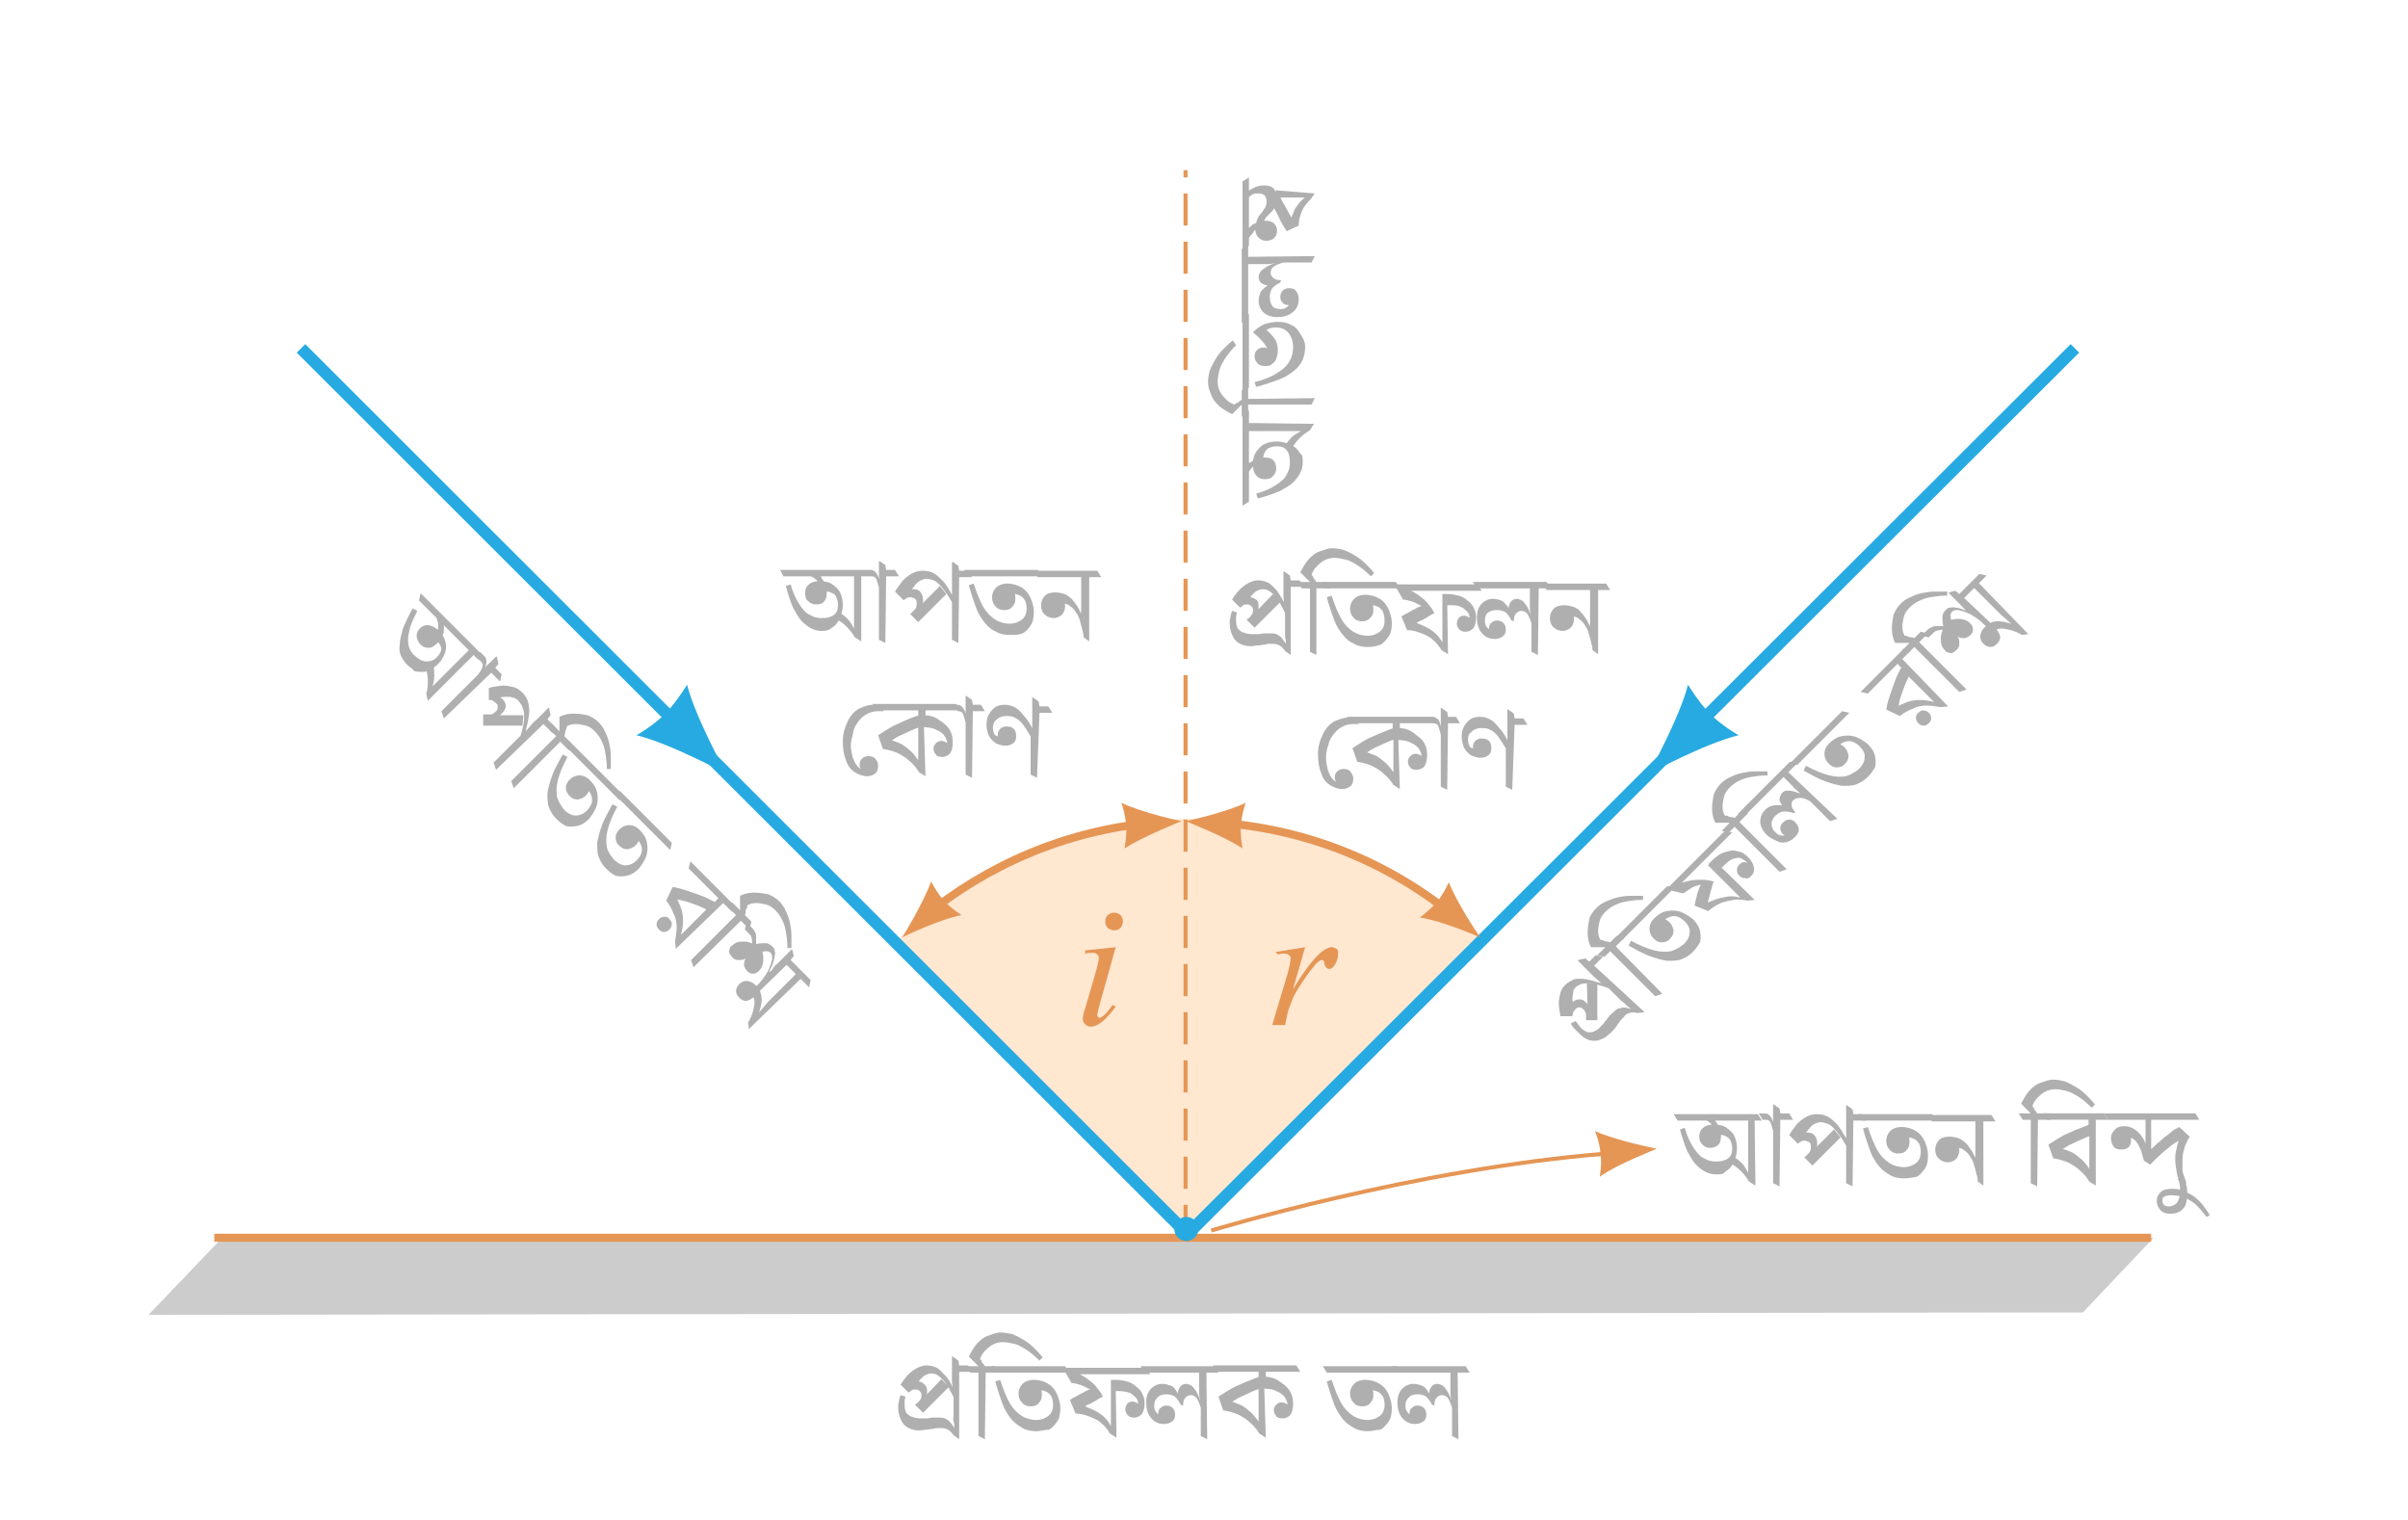 <?xml version="1.0" encoding="utf-8"?>
<!-- Generator: Adobe Illustrator 24.2.1, SVG Export Plug-In . SVG Version: 6.00 Build 0)  -->
<svg version="1.1" id="Layer_1" xmlns="http://www.w3.org/2000/svg" xmlns:xlink="http://www.w3.org/1999/xlink" x="0px" y="0px"
	 viewBox="0 0 300 189.4" style="enable-background:new 0 0 300 189.4;" xml:space="preserve">
<style type="text/css">
	.st0{opacity:0.2;fill:#020202;enable-background:new    ;}
	.st1{opacity:0.4;fill:#FFC48B;enable-background:new    ;}
	.st2{fill:none;stroke:#27AAE1;stroke-width:1.5;stroke-miterlimit:10;}
	.st3{fill:#E59655;}
	.st4{fill:none;stroke:#E59655;stroke-width:0.5;stroke-miterlimit:10;stroke-dasharray:4,2;}
	.st5{fill:none;stroke:#E59655;stroke-miterlimit:10;}
	.st6{fill:#AFAFAF;}
	.st7{fill:none;stroke:#E59655;stroke-width:0.5;stroke-miterlimit:10;}
	.st8{fill:#27AAE1;}
</style>
<polygon class="st0" points="259.5,163.5 18.5,163.8 27.3,154.6 268.3,154.2 "/>
<path class="st1" d="M147.8,153.9l36.8-37.3c-9.4-9.1-22.1-14.6-36.2-14.6c-14.4,0-27.5,5.9-36.9,15.4L147.8,153.9z"/>
<line class="st2" x1="147.5" y1="154.2" x2="258.5" y2="43.4"/>
<line class="st2" x1="148.4" y1="154.2" x2="37.5" y2="43.4"/>
<g>
	<path class="st3" d="M139,118l-2.1,7.5c-0.1,0.5-0.2,0.8-0.2,0.9s0,0.2,0.1,0.3c0.1,0.1,0.1,0.1,0.2,0.1c0.1,0,0.2-0.1,0.4-0.2
		c0.4-0.3,0.8-0.8,1.2-1.4l0.4,0.2c-0.5,0.7-1.1,1.4-1.7,1.9c-0.5,0.4-1,0.6-1.4,0.6c-0.3,0-0.5-0.1-0.7-0.3
		c-0.2-0.2-0.3-0.4-0.3-0.7c0-0.3,0.1-0.7,0.3-1.3l1.4-4.8c0.2-0.8,0.3-1.3,0.3-1.5s-0.1-0.3-0.2-0.4c-0.1-0.1-0.3-0.2-0.5-0.2
		s-0.5,0-1,0.1v-0.4L139,118z M138.8,113.7c0.3,0,0.6,0.1,0.8,0.3c0.2,0.2,0.3,0.5,0.3,0.8s-0.1,0.5-0.3,0.8
		c-0.2,0.2-0.5,0.3-0.8,0.3s-0.5-0.1-0.8-0.3c-0.2-0.2-0.3-0.5-0.3-0.8s0.1-0.6,0.3-0.8C138.3,113.8,138.5,113.7,138.8,113.7z"/>
</g>
<g>
	<path class="st3" d="M158.9,118.6l3.7-0.6l-1.5,5.2c1.3-2.1,2.4-3.6,3.4-4.5c0.6-0.5,1.1-0.7,1.4-0.7c0.2,0,0.4,0.1,0.6,0.2
		s0.2,0.3,0.2,0.6c0,0.5-0.1,0.9-0.4,1.4c-0.2,0.3-0.4,0.5-0.7,0.5c-0.2,0-0.3-0.1-0.4-0.2c-0.1-0.1-0.2-0.3-0.2-0.5
		c0-0.1,0-0.2-0.1-0.3c-0.1-0.1-0.1-0.1-0.2-0.1c-0.1,0-0.2,0-0.3,0.1c-0.2,0.1-0.5,0.4-0.8,0.8c-0.6,0.7-1.2,1.6-1.9,2.7
		c-0.3,0.5-0.6,1-0.8,1.6c-0.3,0.8-0.5,1.3-0.5,1.5l-0.3,1.4h-1.6l2-6.7c0.2-0.8,0.3-1.3,0.3-1.7c0-0.1-0.1-0.2-0.2-0.3
		c-0.1-0.1-0.3-0.2-0.6-0.2c-0.2,0-0.4,0-0.8,0.1L158.9,118.6z"/>
</g>
<line class="st4" x1="147.7" y1="154.1" x2="147.7" y2="21.2"/>
<path class="st3" d="M112.4,116.8L112.4,116.8L112.4,116.8L112.4,116.8L112.4,116.8c0.1-0.1,4.7-2.3,7.4-2.8c0,0-1.3-0.8-2.2-1.8
	l0,0l0,0l0,0c-0.9-1-1.6-2.4-1.6-2.4C115.1,112.4,112.4,116.8,112.4,116.8z"/>
<path class="st3" d="M147.2,102.3L147.2,102.3L147.2,102.3L147.2,102.3L147.2,102.3c-0.1,0-5.1-1.1-7.5-2.3c0,0,0.5,1.4,0.6,2.8l0,0
	l0,0l0,0c0.1,1.4-0.2,2.9-0.2,2.9C142.4,104.2,147.2,102.3,147.2,102.3z"/>
<path class="st3" d="M147.7,102.3L147.7,102.3L147.7,102.3L147.7,102.3L147.7,102.3c0.1,0,5.1-1.1,7.5-2.3c0,0-0.5,1.4-0.6,2.8l0,0
	l0,0l0,0c-0.1,1.4,0.2,2.9,0.2,2.9C152.6,104.2,147.7,102.3,147.7,102.3z"/>
<path class="st3" d="M184.4,116.8L184.4,116.8L184.4,116.8L184.4,116.8L184.4,116.8c-0.1-0.1-4.8-2.1-7.5-2.5c0,0,1.2-0.9,2.1-1.9
	l0,0l0,0l0,0c0.9-1.1,1.5-2.5,1.5-2.5C181.5,112.5,184.4,116.8,184.4,116.8z"/>
<path class="st3" d="M206.4,143.1L206.4,143.1L206.4,143.1L206.4,143.1L206.4,143.1c-0.1,0.1-4.9,1.9-7.1,3.5c0,0,0.3-1.5,0.1-2.9
	l0,0l0,0l0,0c-0.1-1.4-0.7-2.8-0.7-2.8C201.3,142.1,206.4,143.1,206.4,143.1z"/>
<path class="st5" d="M180,113.2c-8.8-6.8-19.3-10.4-29.8-10.8"/>
<path class="st5" d="M115,114.3c7.9-6.5,17.7-10.8,28.5-11.8"/>
<g>
	<path class="st6" d="M50.8,82.9c-0.3-0.3-0.6-0.7-0.8-1.1s-0.3-0.9-0.2-1.5c0-0.6,0.2-1.2,0.4-2c0.3-0.7,0.7-1.6,1.2-2.5l0.6,0.3
		c-0.5,1-0.9,1.8-1,2.5c-0.2,0.7-0.2,1.3-0.1,1.8c0.1,0.5,0.4,1,0.8,1.3c0.4,0.4,0.9,0.7,1.4,0.7s0.9-0.1,1.3-0.5
		c0.3-0.3,0.4-0.5,0.5-0.7s0.1-0.5,0-0.7s-0.2-0.4-0.3-0.5s-0.2-0.2-0.3-0.2c-0.1-0.1-0.2-0.1-0.3-0.2c0.2-0.3,0.4-0.6,0.5-0.9
		s0.1-0.6,0.1-1c-0.1-0.4-0.2-0.8-0.5-1.2l1.2,1.2c0,0.2,0,0.5,0,0.8s-0.1,0.6-0.3,0.9c-0.1,0.3-0.3,0.6-0.6,0.8
		c-0.3,0.3-0.6,0.5-1,0.5s-0.7-0.1-1-0.4s-0.4-0.6-0.5-1c0-0.4,0.1-0.7,0.4-1c0.3-0.3,0.7-0.5,1.2-0.4c0.4,0.1,0.8,0.3,1.2,0.7
		c0.4,0.4,0.7,0.9,0.8,1.4s0.1,1-0.1,1.4c-0.2,0.5-0.4,0.9-0.8,1.3c-0.3,0.3-0.6,0.5-0.9,0.7c-0.3,0.2-0.7,0.3-1,0.3
		c-0.4,0-0.7,0-1.1-0.1C51.5,83.4,51.2,83.2,50.8,82.9z M53.3,87.3l-0.2-0.9c0.2-0.6,0.2-1.1,0.2-1.6s-0.1-1-0.2-1.5l0.9-0.4
		c0.1,0.4,0.1,0.8,0.1,1.3s-0.1,1-0.3,1.6l-0.3,0.1l4.9-4.9l-6.2-6.2l0.2-0.9l7.4,7.4l-0.2,0.9L59,81.6L53.3,87.3L53.3,87.3z
		 M55.3,89.5L55,88.6l4.6-4.6c0.2-0.3,0.4-0.6,0.5-0.9s0-0.5-0.2-0.7l-0.3-0.3l0.2-0.9l0.6,0.6c0.1,0.1,0.2,0.3,0.2,0.5
		s0,0.4-0.1,0.7c-0.1,0.3-0.3,0.6-0.5,0.9h-0.1c0.2-0.3,0.4-0.5,0.6-0.8c0.2-0.3,0.4-0.4,0.5-0.5l0.8-0.8h0.1l0.2,0.9l-0.4,0.5
		l0.8,0.8l-0.2,0.9l-1.1-1.1L55.3,89.5L55.3,89.5z"/>
	<path class="st6" d="M61.8,95.9L61.5,95l3.8-3.8l-0.5,0.6c0.2-0.5,0.3-1,0.4-1.5s0.1-0.9,0.1-1.2c0-0.4-0.1-0.7-0.2-1
		s-0.3-0.5-0.5-0.8c-0.2-0.2-0.4-0.3-0.7-0.4s-0.6-0.1-0.9-0.1c-0.4,0-0.7,0.1-1.2,0.2l-0.1-0.4c0.2,0,0.3,0.1,0.5,0.2
		s0.3,0.2,0.4,0.3c0.3,0.3,0.4,0.5,0.4,0.9c0,0.3-0.2,0.6-0.5,0.9c-0.1,0.1-0.2,0.2-0.4,0.3c-0.1,0.1-0.3,0.2-0.5,0.2l0.1-0.3h3.5
		l-0.1,1.3h-4.9V89c0.3,0,0.6,0,0.9,0c0.3,0,0.5-0.2,0.7-0.4c0.1-0.1,0.2-0.2,0.2-0.4c0-0.1,0-0.2,0-0.3c0-0.1-0.1-0.2-0.2-0.3
		c-0.1-0.1-0.3-0.2-0.4-0.3c-0.1-0.1-0.3-0.1-0.5-0.1v-1.5c0.6-0.2,1.2-0.2,1.7-0.3c0.5,0,1,0.1,1.4,0.2s0.8,0.4,1.1,0.7
		c0.3,0.3,0.6,0.7,0.7,1.2s0.2,1,0.1,1.6s-0.2,1.2-0.4,2l-0.1,0.1c0.3-0.3,0.5-0.6,0.7-0.8s0.4-0.5,0.7-0.7l1.5-1.5h0.1l0.2,0.9
		l-0.4,0.5l0.8,0.8l-0.2,0.9l-1.1-1.1L61.8,95.9L61.8,95.9z"/>
	<path class="st6" d="M64,98.2l-0.3-0.9l5.6-5.6L68.5,91l0.2-0.9l1,1c0-0.3,0-0.6,0-0.9s0-0.6,0-0.9c0.6-0.3,1.2-0.4,1.8-0.4
		c0.6,0,1.2,0.1,1.7,0.2c0.5,0.2,1,0.5,1.4,0.9c0.3,0.3,0.6,0.7,0.8,1.2c0.2,0.4,0.4,0.9,0.5,1.4s0.2,1,0.2,1.6s0,1.1,0,1.6h-0.5
		c0-0.8-0.1-1.5-0.2-2.1s-0.3-1.1-0.5-1.5s-0.5-0.8-0.8-1.1c-0.3-0.3-0.7-0.6-1.1-0.7s-0.9-0.2-1.3-0.2s-0.8,0.1-1.1,0.3
		c0,0.1,0,0.3-0.1,0.4c0,0.1-0.1,0.2-0.1,0.4c0,0.1,0,0.2-0.1,0.4l0.8,0.8l-0.2,1l-1.1-1.1L64,98.2L64,98.2z"/>
	<path class="st6" d="M69.3,102c-0.4-0.4-0.7-0.9-0.9-1.4c-0.2-0.5-0.2-1.1-0.2-1.8c0.1-0.6,0.3-1.4,0.6-2.2
		c0.3-0.8,0.8-1.7,1.3-2.6l0.6,0.3c-0.6,1.1-1,2.1-1.2,2.9s-0.2,1.5-0.1,2.1c0.2,0.6,0.5,1.1,0.9,1.6c0.4,0.4,0.9,0.7,1.4,0.7
		s1-0.2,1.4-0.6c0.3-0.3,0.5-0.6,0.6-0.9s0.1-0.6,0-0.9s-0.2-0.5-0.4-0.7c-0.1-0.1-0.2-0.2-0.3-0.2c-0.1-0.1-0.2-0.1-0.3-0.1
		l0.8-0.2c0,0.2,0,0.3-0.1,0.5s-0.2,0.4-0.4,0.6c-0.3,0.3-0.6,0.4-1,0.5c-0.4,0-0.7-0.1-1-0.4c-0.4-0.4-0.5-0.7-0.5-1.1
		s0.2-0.7,0.5-1s0.7-0.5,1.2-0.5s0.9,0.2,1.3,0.6c0.5,0.5,0.8,1,0.9,1.6s0.1,1.1-0.1,1.7c-0.2,0.5-0.5,1-0.9,1.5
		c-0.5,0.5-1,0.8-1.5,0.9s-1,0.1-1.4,0C70.1,102.7,69.7,102.4,69.3,102z M70.7,93.2l0.2-0.9l6.5,6.5l-0.2,0.9L70.7,93.2z"/>
	<path class="st6" d="M75.5,108.2c-0.4-0.4-0.7-0.9-0.9-1.4c-0.2-0.5-0.2-1.1-0.2-1.8c0.1-0.6,0.3-1.4,0.6-2.2
		c0.3-0.8,0.8-1.7,1.3-2.6l0.6,0.3c-0.6,1.1-1,2.1-1.2,2.9s-0.2,1.5-0.1,2.1s0.5,1.1,0.9,1.6c0.4,0.4,0.9,0.7,1.4,0.7s1-0.2,1.4-0.6
		c0.3-0.3,0.5-0.6,0.6-0.9s0.1-0.6,0-0.9s-0.2-0.5-0.4-0.7c-0.1-0.1-0.2-0.2-0.3-0.2c-0.1-0.1-0.2-0.1-0.3-0.1l0.8-0.2
		c0,0.2,0,0.3-0.1,0.5s-0.2,0.4-0.4,0.6c-0.3,0.3-0.6,0.4-1,0.5c-0.4,0-0.7-0.1-1-0.4c-0.4-0.3-0.5-0.7-0.5-1.1s0.2-0.7,0.5-1
		s0.7-0.5,1.2-0.5s0.9,0.2,1.3,0.6c0.5,0.5,0.8,1,0.9,1.6s0.1,1.1-0.1,1.7c-0.2,0.5-0.5,1-0.9,1.5c-0.5,0.5-1,0.8-1.5,0.9
		s-1,0.1-1.4,0C76.3,108.9,75.9,108.6,75.5,108.2z M77,99.4l0.2-0.9l6.5,6.5l-0.2,0.9L77,99.4z"/>
	<path class="st6" d="M82.1,115.8c-0.2-0.2-0.3-0.4-0.3-0.6c0-0.3,0.1-0.5,0.3-0.7c0.2-0.2,0.4-0.3,0.7-0.3c0.2,0,0.5,0.1,0.6,0.3
		c0.2,0.2,0.3,0.4,0.3,0.6s-0.1,0.5-0.3,0.7c-0.2,0.2-0.4,0.3-0.7,0.3C82.5,116.1,82.3,116,82.1,115.8z M84.2,118.2l-0.1-0.9
		c0.1-0.6,0.2-1.2,0.2-1.8c0-0.6-0.1-1.2-0.4-1.7c-0.2-0.6-0.5-1.1-0.9-1.6l0.8-1.7c0.7,0.1,1.3,0.3,1.9,0.5s1.2,0.4,1.7,0.6
		c0.6,0.2,1.1,0.5,1.7,0.8l-0.3,0.2l0.7-0.7l-3.7-3.7l0.2-0.9l5.4,5.4l-0.2,0.9l-1.1-1.1L84.2,118.2L84.2,118.2z M84.6,116.7
		l3.7-3.7l-0.1,0.4c-0.4-0.2-0.8-0.4-1.3-0.6s-0.9-0.3-1.4-0.5c-0.5-0.1-0.9-0.2-1.4-0.3l0.1-0.3c0.2,0.4,0.4,0.8,0.6,1.3
		s0.3,1.1,0.3,1.7s-0.1,1.2-0.3,1.9L84.6,116.7z"/>
	<path class="st6" d="M86.4,120.5l-0.3-0.9l5.6-5.6l-0.7-0.7l0.2-0.9l1,1c0-0.3,0-0.6,0-0.9s0-0.6,0-0.9c0.6-0.3,1.2-0.4,1.8-0.4
		c0.6,0,1.1,0.1,1.7,0.2c0.5,0.2,1,0.5,1.4,0.9c0.3,0.3,0.6,0.7,0.8,1.2c0.2,0.4,0.4,0.9,0.5,1.4s0.2,1,0.2,1.6s0,1.1,0,1.6h-0.5
		c0-0.8-0.1-1.5-0.2-2.1s-0.3-1.1-0.5-1.5s-0.5-0.8-0.8-1.1c-0.3-0.3-0.7-0.6-1.1-0.7s-0.9-0.2-1.3-0.2s-0.8,0.1-1.1,0.3
		c0,0.1,0,0.3-0.1,0.4s-0.1,0.2-0.1,0.4c0,0.1,0,0.2-0.1,0.4l0.8,0.8l-0.2,1l-1.1-1.1L86.4,120.5L86.4,120.5z"/>
	<path class="st6" d="M94.4,123.7l-0.4-0.6c0.3-0.3,0.7-0.7,1-1.1s0.6-0.8,0.8-1.3s0.3-0.8,0.4-1.2c0-0.4,0-0.6-0.2-0.8
		c-0.1-0.1-0.3-0.2-0.5-0.2s-0.5,0.1-0.7,0.1l0.1-0.3c0.1,0.4,0.2,0.7,0.2,1s0,0.6-0.1,0.9s-0.2,0.5-0.4,0.7
		c-0.3,0.3-0.5,0.4-0.8,0.4s-0.5-0.1-0.7-0.3c-0.2-0.2-0.3-0.4-0.4-0.7c0-0.3,0-0.6,0.2-0.9c-0.3,0.2-0.6,0.2-0.9,0.2
		s-0.6-0.1-0.8-0.4c-0.1-0.1-0.2-0.2-0.3-0.4c-0.1-0.2-0.1-0.3,0-0.5c0-0.2,0.1-0.4,0.3-0.5c0.2-0.2,0.4-0.3,0.6-0.4
		c0.3-0.1,0.6-0.1,0.9-0.1c0.4,0,0.8,0.1,1.3,0.4l-0.3,0.1c0-0.2,0-0.4,0-0.6s-0.1-0.4-0.1-0.5c-0.1-0.2-0.2-0.3-0.4-0.5l-0.4-0.4
		l0.2-0.9l0.7,0.7c0.2,0.2,0.3,0.4,0.4,0.6s0.1,0.4,0.1,0.6s0,0.5,0,0.8c0.5-0.1,0.9-0.1,1.2-0.1c0.3,0,0.6,0.2,0.8,0.4
		c0.2,0.2,0.3,0.3,0.3,0.5c0.1,0.2,0.1,0.5,0,0.7c0,0.3-0.1,0.6-0.2,0.9s-0.3,0.7-0.5,1.1L96,121c0.1-0.1,0.3-0.3,0.4-0.5
		s0.3-0.3,0.5-0.5s0.3-0.3,0.5-0.5l1.2-1.2h0.1l0.2,0.8l-0.4,0.5l2.5,2.5l-0.2,0.9l-2.8-2.8L94.4,123.7z M93.3,128.2l-0.1-0.8
		c0.3-0.5,0.5-1,0.6-1.4s0.2-0.8,0.2-1.2c0-0.4-0.2-0.7-0.4-0.9c-0.1-0.1-0.2-0.1-0.2-0.2c-0.1-0.1-0.2-0.1-0.3-0.1l0.6-0.1l0.2,0.7
		c-0.3,0.3-0.6,0.4-0.9,0.5c-0.3,0-0.6-0.1-0.9-0.4c-0.2-0.2-0.4-0.5-0.4-0.8s0.1-0.6,0.4-0.9s0.6-0.4,1-0.4c0.4,0.1,0.7,0.2,1,0.5
		c0.2,0.2,0.4,0.5,0.6,0.8c0.1,0.3,0.2,0.7,0.2,1c0,0.4-0.1,0.8-0.2,1.2c-0.1,0.4-0.3,0.8-0.6,1.2h-0.2c0.2-0.2,0.4-0.4,0.6-0.7
		c0.2-0.2,0.4-0.5,0.6-0.7s0.4-0.5,0.6-0.7l3.6-3.6l0.6,0.6L93.3,128.2L93.3,128.2z"/>
</g>
<g>
	<path class="st6" d="M204.9,126.1l-0.9,0.1c-0.4-0.1-0.7-0.1-1,0s-0.5,0.2-0.7,0.5c-0.2,0.2-0.5,0.5-0.6,0.7
		c-0.2,0.2-0.3,0.5-0.5,0.7s-0.4,0.5-0.7,0.7c-0.3,0.3-0.7,0.6-1.1,0.7c-0.4,0.2-0.8,0.2-1.3,0.1c-0.5-0.1-0.9-0.4-1.4-0.9
		c-0.2-0.2-0.4-0.4-0.6-0.6c-0.2-0.2-0.3-0.4-0.4-0.6l0.6-0.3c0.1,0.1,0.2,0.3,0.3,0.4s0.2,0.3,0.4,0.5c0.3,0.3,0.6,0.4,0.8,0.5
		c0.3,0,0.6,0,0.8-0.1s0.6-0.3,0.8-0.6c0.3-0.3,0.5-0.5,0.6-0.7c0.2-0.2,0.3-0.4,0.4-0.5c0.1-0.2,0.3-0.3,0.5-0.5s0.4-0.4,0.6-0.5
		c0.2-0.1,0.5-0.1,0.7-0.2c0.3,0,0.6,0.1,1,0.2c-0.2-0.2-0.4-0.3-0.6-0.5s-0.4-0.4-0.6-0.5l-2-2l0.6,0.5c-0.5-0.2-1-0.4-1.5-0.5
		c-0.4-0.1-0.8-0.2-1.2-0.2c-0.3,0-0.6,0-0.9,0.1s-0.5,0.2-0.7,0.4c-0.2,0.2-0.3,0.4-0.3,0.6s-0.1,0.5-0.1,0.8s0.1,0.6,0.2,1
		l-0.7,0.3c0-0.1,0.1-0.3,0.2-0.4c0.1-0.1,0.2-0.3,0.3-0.4c0.3-0.3,0.5-0.4,0.9-0.4s0.6,0.2,0.9,0.5c0.1,0.1,0.2,0.2,0.3,0.4
		c0.1,0.1,0.2,0.3,0.2,0.5l-0.4-0.1l-0.1-3.3l1.3,0.1v4.5h-1.4c0-0.2,0-0.3,0-0.5s0-0.3-0.1-0.5s-0.1-0.3-0.3-0.4
		c-0.2-0.2-0.3-0.2-0.5-0.2s-0.3,0.1-0.4,0.2c-0.1,0.1-0.2,0.3-0.3,0.4c0,0.1-0.1,0.3-0.1,0.5h-1.5c-0.1-0.6-0.2-1.1-0.2-1.6
		s0.1-0.9,0.2-1.3c0.1-0.4,0.3-0.7,0.6-1s0.7-0.5,1.1-0.7c0.4-0.1,0.9-0.1,1.5,0s1.2,0.3,1.9,0.5l0.1,0.1c-0.3-0.3-0.6-0.6-0.9-0.8
		c-0.2-0.2-0.5-0.5-0.7-0.7l-1.4-1.4v-0.1l0.9-0.2l0.5,0.4l0.8-0.8l0.9,0.2l-1.1,1.1L204.9,126.1L204.9,126.1z"/>
	<path class="st6" d="M207.1,123.8l-0.9,0.3l-5.6-5.6l-0.7,0.7L199,119l1-1c-0.3,0-0.6,0-0.9,0s-0.6,0-0.9,0
		c-0.3-0.6-0.4-1.2-0.4-1.8c0-0.6,0.1-1.2,0.2-1.7s0.5-1,0.9-1.4c0.3-0.3,0.7-0.6,1.2-0.8s0.9-0.4,1.4-0.5s1-0.2,1.6-0.2
		s1.1,0,1.6,0v0.5c-0.8,0-1.5,0.1-2.1,0.2s-1.1,0.3-1.5,0.5s-0.8,0.5-1.1,0.8s-0.6,0.7-0.7,1.1c-0.1,0.4-0.2,0.9-0.2,1.3
		s0.1,0.8,0.3,1.1c0.1,0,0.3,0,0.4,0.1c0.1,0,0.2,0.1,0.4,0.1c0.1,0,0.2,0,0.4,0.1l0.8-0.8l1,0.2l-1.1,1.1L207.1,123.8L207.1,123.8z
		"/>
	<path class="st6" d="M202.1,117.1l-0.9-0.2l6.5-6.5l0.9,0.2L202.1,117.1z M210.9,118.6c-0.4,0.4-0.9,0.7-1.4,0.9
		c-0.5,0.2-1.1,0.2-1.8,0.2c-0.6-0.1-1.4-0.3-2.2-0.6c-0.8-0.3-1.7-0.8-2.6-1.3l0.3-0.6c1.1,0.6,2.1,1,2.9,1.2s1.5,0.2,2.1,0.1
		c0.6-0.2,1.1-0.5,1.6-0.9c0.4-0.4,0.7-0.9,0.7-1.4c0.1-0.5-0.2-1-0.6-1.4c-0.3-0.3-0.6-0.5-0.9-0.6s-0.6-0.1-0.9,0
		c-0.3,0.1-0.5,0.2-0.7,0.4c-0.1,0.1-0.2,0.2-0.2,0.3c-0.1,0.1-0.1,0.2-0.1,0.3l-0.2-0.8c0.2,0,0.3,0,0.5,0.1s0.4,0.2,0.6,0.4
		c0.3,0.3,0.4,0.6,0.5,1c0,0.4-0.1,0.7-0.4,1c-0.3,0.4-0.7,0.5-1.1,0.5c-0.4,0-0.7-0.2-1-0.5s-0.5-0.7-0.5-1.2s0.2-0.9,0.6-1.3
		c0.5-0.5,1-0.8,1.6-0.9s1.1-0.1,1.7,0.1c0.5,0.2,1,0.5,1.5,0.9c0.5,0.5,0.8,1,0.9,1.5s0.1,1,0,1.4
		C211.6,117.7,211.3,118.2,210.9,118.6z"/>
	<path class="st6" d="M218.6,112.1l-0.9,0.1c-0.6-0.1-1.2-0.2-1.7-0.1s-1.1,0.2-1.6,0.4c-0.5,0.2-1.1,0.6-1.6,1l-1.7-0.7
		c0.1-0.2,0.1-0.5,0.2-0.8c0.1-0.3,0.1-0.6,0.2-0.8c0.1-0.3,0.2-0.6,0.3-0.8c0.1-0.3,0.2-0.5,0.3-0.7l0.5,0.4
		c-0.4,0-0.7,0.1-1.1,0.2c-0.3,0.1-0.6,0.2-0.9,0.4c-0.3,0.2-0.6,0.4-0.9,0.6l-2.1-0.5l7.3-7.3l0.9,0.2l-6.6,6.6l-0.2-0.1
		c0.6-0.3,1.1-0.4,1.6-0.5s1-0.1,1.5-0.1s0.9,0.1,1.4,0.2c-0.1,0.3-0.2,0.6-0.3,1s-0.2,0.7-0.3,1.1s-0.2,0.7-0.2,1l-0.5-0.2
		c0.4-0.2,0.9-0.4,1.4-0.6s1-0.3,1.6-0.4s1.2,0,1.9,0.2l0.1,0.3l-4.4-4.4c0.1-0.1,0.1-0.2,0.2-0.3s0.2-0.2,0.3-0.3
		c0.3-0.3,0.7-0.6,1-0.8c0.4-0.2,0.8-0.3,1.2-0.4s0.8,0,1.2,0.1s0.7,0.3,1.1,0.7c0.4,0.4,0.6,0.8,0.7,1.2c0.1,0.4,0,0.8-0.3,1.1
		c-0.3,0.3-0.5,0.4-0.8,0.3c-0.3,0-0.5-0.1-0.7-0.3c-0.2-0.2-0.3-0.4-0.3-0.7c0-0.3,0.1-0.5,0.3-0.7s0.4-0.3,0.6-0.3
		c0.2,0,0.4,0.1,0.7,0.2l-0.2,0.2c0-0.1,0-0.2-0.1-0.3c0-0.1-0.1-0.1-0.2-0.2c-0.2-0.2-0.5-0.3-0.7-0.4s-0.6,0-0.9,0.1
		s-0.7,0.4-1.1,0.8c-0.1,0.1-0.2,0.2-0.3,0.3c-0.1,0.1-0.2,0.2-0.3,0.3l-0.1-0.7L218.6,112.1L218.6,112.1z"/>
	<path class="st6" d="M222.6,108.3l-0.9,0.3l-5.6-5.6l-0.7,0.7l-0.9-0.2l1-1c-0.3,0-0.6,0-0.9,0c-0.3,0-0.6,0-0.9,0
		c-0.3-0.6-0.4-1.2-0.4-1.8c0-0.6,0.1-1.2,0.2-1.7c0.2-0.5,0.5-1,0.9-1.4c0.3-0.3,0.7-0.6,1.2-0.8c0.4-0.2,0.9-0.4,1.4-0.5
		s1-0.2,1.6-0.2s1.1,0,1.6,0v0.5c-0.8,0-1.5,0.1-2.1,0.2s-1.1,0.3-1.5,0.5s-0.8,0.5-1.1,0.8s-0.6,0.7-0.7,1.1
		c-0.1,0.4-0.2,0.9-0.2,1.3s0.1,0.8,0.3,1.1c0.1,0,0.3,0,0.4,0.1c0.1,0,0.2,0.1,0.4,0.1c0.1,0,0.2,0,0.4,0.1l0.8-0.8l0.9,0.2
		l-1.1,1.1L222.6,108.3L222.6,108.3z"/>
	<path class="st6" d="M228.9,102l-0.9,0.3l-2.8-2.8l0.6,0.5c-0.6-0.4-1.1-0.6-1.5-0.6s-0.7,0.1-0.9,0.3c-0.2,0.2-0.2,0.4-0.2,0.6
		c0,0.3,0.2,0.6,0.5,0.9l-0.3,0.1c-0.4-0.2-0.8-0.2-1.2-0.2s-0.7,0.3-1,0.5c-0.3,0.3-0.5,0.7-0.5,1s0.1,0.7,0.4,1
		c0.2,0.2,0.3,0.3,0.5,0.4s0.4,0.1,0.5,0.1c0.2,0,0.3-0.1,0.4-0.2c0.1-0.1,0.1-0.1,0.1-0.2s0.1-0.1,0.1-0.2l0.1,0.7
		c-0.2,0-0.3,0-0.4-0.1c-0.1-0.1-0.2-0.1-0.3-0.2c-0.2-0.2-0.3-0.5-0.3-0.7c0-0.3,0.1-0.5,0.3-0.7s0.5-0.4,0.8-0.4s0.6,0.1,0.8,0.4
		c0.3,0.3,0.4,0.6,0.4,0.9s-0.2,0.6-0.5,0.9s-0.6,0.5-1,0.6s-0.8,0.1-1.2-0.1s-0.9-0.4-1.3-0.8c-0.5-0.5-0.8-1.1-0.8-1.6
		c0-0.6,0.2-1.1,0.6-1.5c0.3-0.3,0.5-0.4,0.8-0.5s0.6-0.1,0.9-0.1s0.6,0.1,0.9,0.3l-0.1,0.2c-0.4-0.4-0.6-0.8-0.7-1.1
		c0-0.4,0.1-0.6,0.3-0.9c0.2-0.2,0.4-0.3,0.6-0.3c0.3,0,0.5,0,0.9,0.1c0.3,0.1,0.7,0.2,1.2,0.5v0.1c-0.3-0.2-0.5-0.4-0.7-0.6
		s-0.5-0.4-0.7-0.7l-1.1-1.1l-4.8,4.8l-0.9-0.2l6.5-6.5l0.9,0.2l-1.1,1.1L228.9,102L228.9,102z"/>
	<path class="st6" d="M223.9,95.3l-0.9-0.2l6.5-6.5l0.9,0.2L223.9,95.3z M232.7,96.8c-0.4,0.4-0.9,0.7-1.4,0.9s-1.1,0.2-1.8,0.2
		c-0.6-0.1-1.4-0.3-2.2-0.6c-0.8-0.3-1.7-0.8-2.6-1.3l0.3-0.6c1.1,0.6,2.1,1,2.9,1.2c0.8,0.2,1.5,0.2,2.1,0.1
		c0.6-0.2,1.1-0.5,1.6-0.9c0.4-0.4,0.7-0.9,0.7-1.4c0.1-0.5-0.2-1-0.6-1.4c-0.3-0.3-0.6-0.5-0.9-0.6c-0.3-0.1-0.6-0.1-0.9,0
		c-0.3,0.1-0.5,0.2-0.7,0.4c-0.1,0.1-0.2,0.2-0.2,0.3c-0.1,0.1-0.1,0.2-0.1,0.3l-0.2-0.8c0.2,0,0.3,0,0.5,0.1s0.4,0.2,0.6,0.4
		c0.3,0.3,0.4,0.6,0.5,1c0,0.4-0.1,0.7-0.4,1c-0.3,0.4-0.7,0.5-1.1,0.5c-0.4,0-0.7-0.2-1-0.5s-0.5-0.7-0.5-1.2s0.2-0.9,0.6-1.3
		c0.5-0.5,1-0.8,1.6-0.9s1.1-0.1,1.7,0.1c0.5,0.2,1,0.5,1.5,0.9c0.5,0.5,0.8,1,0.9,1.5c0.1,0.5,0.1,1,0,1.4
		C233.4,95.9,233.1,96.4,232.7,96.8z"/>
	<path class="st6" d="M242.7,88l-0.9,0.1c-0.6-0.1-1.2-0.2-1.8-0.2s-1.2,0.1-1.7,0.4c-0.6,0.2-1.1,0.5-1.6,0.9l-1.7-0.8
		c0.1-0.7,0.3-1.3,0.5-1.9s0.4-1.2,0.6-1.7c0.2-0.6,0.5-1.1,0.8-1.7l0.2,0.3l-0.7-0.7l-3.7,3.7l-0.9-0.2l5.4-5.4l0.9,0.2l-1.1,1.1
		L242.7,88L242.7,88z M241.2,87.7l-3.7-3.7l0.4,0.1c-0.2,0.4-0.4,0.8-0.6,1.3c-0.2,0.5-0.3,0.9-0.5,1.4s-0.2,0.9-0.3,1.4l-0.3-0.1
		c0.4-0.2,0.8-0.4,1.3-0.6s1.1-0.3,1.7-0.3c0.6,0,1.2,0.1,1.9,0.3L241.2,87.7z M240.3,90.1c-0.2,0.2-0.4,0.3-0.6,0.3
		c-0.3,0-0.5-0.1-0.7-0.3c-0.2-0.2-0.3-0.4-0.3-0.7c0-0.2,0.1-0.5,0.3-0.6c0.2-0.2,0.4-0.3,0.6-0.3c0.2,0,0.5,0.1,0.7,0.3
		c0.2,0.2,0.3,0.4,0.3,0.7C240.6,89.7,240.5,89.9,240.3,90.1z"/>
	<path class="st6" d="M245,85.9l-0.9,0.3l-5.6-5.6l-0.7,0.7l-0.9-0.2l1-1c-0.3,0-0.6,0-0.9,0c-0.3,0-0.6,0-0.9,0
		c-0.3-0.6-0.4-1.2-0.4-1.8c0-0.6,0.1-1.1,0.2-1.7c0.2-0.5,0.5-1,0.9-1.4c0.3-0.3,0.7-0.6,1.2-0.8c0.4-0.2,0.9-0.4,1.4-0.5
		s1-0.2,1.6-0.2s1.1,0,1.6,0v0.5c-0.8,0-1.5,0.1-2.1,0.2s-1.1,0.3-1.5,0.5s-0.8,0.5-1.1,0.8s-0.6,0.7-0.7,1.1
		c-0.1,0.4-0.2,0.9-0.2,1.3s0.1,0.8,0.3,1.1c0.1,0,0.3,0,0.4,0.1c0.1,0,0.2,0.1,0.4,0.1c0.1,0,0.2,0,0.4,0.1l0.8-0.8l0.9,0.2
		l-1.1,1.1L245,85.9L245,85.9z"/>
	<path class="st6" d="M248.2,77.8l-0.6,0.4c-0.3-0.3-0.7-0.7-1.1-1c-0.4-0.3-0.8-0.6-1.3-0.8c-0.4-0.2-0.8-0.3-1.2-0.4
		c-0.3,0-0.6,0-0.8,0.2c-0.1,0.1-0.2,0.3-0.2,0.5s0.1,0.5,0.1,0.7l-0.3-0.1c0.4-0.1,0.7-0.2,1-0.2s0.6,0,0.9,0.1
		c0.3,0.1,0.5,0.2,0.7,0.4c0.3,0.3,0.4,0.5,0.4,0.8s-0.1,0.5-0.3,0.7s-0.4,0.3-0.7,0.4c-0.3,0-0.6,0-0.9-0.2
		c0.2,0.3,0.2,0.6,0.2,0.9s-0.1,0.6-0.4,0.8c-0.1,0.1-0.2,0.2-0.4,0.3c-0.2,0.1-0.3,0.1-0.5,0c-0.2,0-0.4-0.1-0.5-0.3
		c-0.2-0.2-0.3-0.4-0.4-0.6c-0.1-0.3-0.1-0.6-0.1-0.9c0-0.4,0.1-0.8,0.4-1.3l0.1,0.3c-0.2,0-0.4-0.1-0.6,0c-0.2,0-0.4,0.1-0.5,0.1
		c-0.2,0.1-0.3,0.2-0.5,0.4l-0.4,0.4l-0.9-0.2l0.7-0.7c0.2-0.2,0.4-0.3,0.6-0.4c0.2-0.1,0.4-0.1,0.6-0.1c0.2,0,0.5,0,0.8,0
		c-0.1-0.5-0.1-0.9-0.1-1.2c0-0.3,0.2-0.6,0.4-0.8c0.2-0.2,0.3-0.3,0.5-0.3s0.5-0.1,0.7,0c0.3,0,0.6,0.1,0.9,0.2
		c0.3,0.1,0.7,0.3,1.1,0.5l-0.1,0.1c-0.1-0.1-0.3-0.3-0.5-0.4s-0.3-0.3-0.5-0.5s-0.3-0.3-0.5-0.5l-1.2-1.2v-0.1l0.8-0.2l0.5,0.4
		l2.5-2.5l0.9,0.2l-2.8,2.8L248.2,77.8z M252.7,79l-0.8,0.1c-0.5-0.3-1-0.5-1.4-0.6s-0.8-0.2-1.2-0.2s-0.7,0.2-0.9,0.4
		c-0.1,0.1-0.1,0.2-0.2,0.2c-0.1,0.1-0.1,0.2-0.1,0.3l-0.1-0.6l0.7-0.2c0.3,0.3,0.4,0.6,0.5,0.9c0,0.3-0.1,0.6-0.4,0.9
		c-0.2,0.2-0.5,0.4-0.8,0.4s-0.6-0.1-0.9-0.4c-0.3-0.3-0.4-0.6-0.4-1c0.1-0.4,0.2-0.7,0.5-1c0.2-0.2,0.5-0.4,0.8-0.6s0.7-0.2,1-0.2
		c0.4,0,0.8,0.1,1.2,0.2s0.8,0.3,1.2,0.6v0.2c-0.2-0.2-0.4-0.4-0.7-0.6s-0.5-0.4-0.7-0.6s-0.5-0.4-0.7-0.6l-3.6-3.6l0.6-0.6
		L252.7,79L252.7,79z"/>
</g>
<g>
	<path class="st6" d="M218.7,147.7l-0.8-0.5c-0.3-0.5-0.6-0.9-1-1.3c-0.4-0.4-0.8-0.7-1.2-0.9l0.3-0.9c0.3,0.2,0.7,0.5,1,0.8
		s0.6,0.8,0.9,1.4l-0.1,0.2v-6.9H209l-0.5-0.8H219l0.5,0.8h-0.9L218.7,147.7L218.7,147.7z M213.8,146.3c-0.5,0-0.9-0.1-1.3-0.3
		c-0.4-0.2-0.8-0.5-1.2-0.9s-0.7-1-1.1-1.7c-0.3-0.7-0.6-1.6-0.9-2.7l0.6-0.2c0.3,1.1,0.7,1.9,1.1,2.5c0.4,0.6,0.8,1.1,1.3,1.3
		c0.5,0.3,0.9,0.4,1.5,0.4s1.1-0.1,1.5-0.4c0.4-0.3,0.5-0.7,0.5-1.3c0-0.4-0.1-0.6-0.2-0.9c-0.1-0.2-0.3-0.4-0.5-0.5
		s-0.4-0.2-0.6-0.2c-0.1,0-0.2,0-0.3,0s-0.2,0.1-0.4,0.1c0-0.4-0.1-0.7-0.3-1c-0.1-0.3-0.4-0.6-0.7-0.8s-0.7-0.4-1.2-0.5h1.7
		c0.2,0.1,0.4,0.3,0.5,0.6c0.2,0.2,0.3,0.5,0.4,0.8c0.1,0.3,0.2,0.6,0.2,1s-0.1,0.8-0.3,1s-0.6,0.4-1,0.4s-0.7-0.1-1-0.4
		s-0.4-0.6-0.4-1c0-0.5,0.2-0.9,0.5-1.1c0.3-0.3,0.8-0.4,1.3-0.4c0.6,0,1.2,0.1,1.6,0.4c0.4,0.3,0.8,0.6,1,1.1
		c0.2,0.4,0.3,0.9,0.3,1.5c0,0.4-0.1,0.8-0.2,1.2c-0.1,0.4-0.3,0.7-0.5,1s-0.5,0.5-0.8,0.7C214.7,146.3,214.3,146.3,213.8,146.3z
		 M221.7,147.8l-0.8-0.4v-6.5c-0.1-0.4-0.2-0.7-0.3-1s-0.4-0.4-0.6-0.4h-0.4l-0.5-0.8h0.8c0.2,0,0.4,0.1,0.5,0.2s0.3,0.3,0.4,0.6
		c0.1,0.2,0.2,0.6,0.3,1H221c0-0.3-0.1-0.7-0.1-1s0-0.6,0-0.7v-1.2h0.1l0.7,0.5l0.1,0.6h1.1l0.5,0.8h-1.6L221.7,147.8L221.7,147.8z"
		/>
	<path class="st6" d="M230.8,147.8l-0.8-0.4v-5.3l0.1,0.8c-0.3-0.5-0.5-0.9-0.8-1.3s-0.5-0.7-0.8-1s-0.5-0.5-0.8-0.6
		s-0.6-0.2-0.9-0.2c-0.2,0-0.5,0.1-0.7,0.2s-0.5,0.3-0.7,0.6s-0.5,0.6-0.7,1l-0.4-0.2c0.1-0.1,0.3-0.2,0.4-0.2
		c0.2-0.1,0.3-0.1,0.5-0.1c0.4,0,0.7,0.1,0.9,0.4c0.2,0.2,0.3,0.6,0.3,1c0,0.1,0,0.3-0.1,0.5s-0.1,0.3-0.2,0.5l-0.1-0.3l2.5-2.5
		l0.8,1l-3.5,3.5l-1-1c0.2-0.2,0.4-0.4,0.6-0.6c0.2-0.2,0.2-0.5,0.2-0.8c0-0.2,0-0.3-0.1-0.4s-0.2-0.2-0.3-0.2s-0.2-0.1-0.3-0.1
		c-0.2,0-0.4,0-0.5,0.1s-0.3,0.1-0.4,0.3l-1.1-1.1c0.3-0.5,0.7-1,1-1.4c0.4-0.4,0.8-0.7,1.2-0.9s0.8-0.3,1.3-0.3s0.9,0.1,1.3,0.3
		c0.4,0.2,0.8,0.6,1.2,1c0.4,0.5,0.7,1,1.1,1.7v0.1c0-0.4,0-0.8,0-1.1s0-0.6,0-1v-2.1h0.1l0.7,0.5l0.1,0.6h1.1l0.5,0.8h-1.6
		L230.8,147.8L230.8,147.8z"/>
	<path class="st6" d="M232,139.6l-0.5-0.8h9.2l0.5,0.8H232z M237.2,146.8c-0.6,0-1.2-0.1-1.7-0.4s-1-0.6-1.4-1.1s-0.8-1.1-1.1-1.9
		s-0.6-1.7-0.9-2.8l0.6-0.2c0.4,1.2,0.8,2.2,1.2,2.9s0.9,1.2,1.5,1.6c0.5,0.3,1.1,0.5,1.8,0.5c0.6,0,1.1-0.2,1.5-0.5
		s0.6-0.8,0.6-1.4c0-0.4-0.1-0.8-0.2-1s-0.4-0.5-0.6-0.6c-0.2-0.1-0.5-0.2-0.7-0.2c-0.1,0-0.2,0-0.4,0c-0.1,0-0.2,0.1-0.3,0.1
		l0.4-0.7c0.1,0.1,0.2,0.3,0.3,0.5s0.1,0.4,0.1,0.7c0,0.4-0.1,0.7-0.4,1c-0.2,0.3-0.6,0.4-1,0.4c-0.5,0-0.9-0.2-1.1-0.5
		c-0.3-0.3-0.4-0.7-0.4-1.1c0-0.5,0.2-0.9,0.5-1.2s0.8-0.5,1.4-0.5c0.7,0,1.3,0.2,1.8,0.5s0.8,0.7,1.1,1.3c0.2,0.5,0.4,1.1,0.4,1.7
		c0,0.7-0.1,1.3-0.4,1.7s-0.6,0.8-1,1C238.3,146.7,237.8,146.8,237.2,146.8z"/>
	<path class="st6" d="M247.1,147.7l-0.7-0.5c0-0.4-0.1-0.7-0.2-1.1s-0.2-0.8-0.3-1.1c-0.1-0.4-0.3-0.7-0.5-1s-0.4-0.5-0.7-0.7
		c-0.2-0.2-0.5-0.3-0.8-0.3c-0.1,0-0.2,0-0.3,0s-0.2,0-0.3,0.1l0.4-0.6c0.1,0.1,0.2,0.2,0.3,0.4s0.1,0.3,0.1,0.5s-0.1,0.5-0.2,0.7
		c-0.1,0.2-0.3,0.4-0.5,0.5s-0.4,0.2-0.7,0.2c-0.5,0-0.9-0.2-1.2-0.5s-0.4-0.7-0.4-1.1c0-0.5,0.2-0.9,0.5-1.2s0.8-0.4,1.3-0.4
		c0.4,0,0.8,0.1,1.1,0.2c0.3,0.1,0.7,0.4,0.9,0.6c0.3,0.3,0.5,0.6,0.7,0.9c0.2,0.3,0.4,0.7,0.5,1.1c0.1,0.4,0.2,0.7,0.2,1.1
		l-0.1-0.1c0-0.2,0-0.4-0.1-0.7s0-0.6,0-0.9c0-0.3,0-0.6,0-0.9v-3.2h-5.4l-0.5-0.8h7.9l0.5,0.8h-1.5V147.7L247.1,147.7z"/>
	<path class="st6" d="M253.8,147.8l-0.8-0.4v-7.9h-1l-0.5-0.8h1.5c-0.2-0.2-0.4-0.4-0.6-0.6c-0.2-0.2-0.4-0.4-0.6-0.6
		c0.3-0.6,0.6-1.1,1-1.6c0.4-0.4,0.8-0.8,1.4-1s1-0.4,1.6-0.4c0.5,0,0.9,0.1,1.4,0.2c0.5,0.2,0.9,0.4,1.4,0.7s0.9,0.6,1.3,1
		s0.8,0.8,1.1,1.2l-0.4,0.4c-0.6-0.6-1.1-1-1.7-1.4c-0.5-0.3-1-0.6-1.5-0.7c-0.5-0.1-0.9-0.2-1.3-0.2c-0.5,0-0.9,0.1-1.3,0.3
		c-0.4,0.2-0.7,0.5-1,0.8s-0.5,0.7-0.6,1c0.1,0.1,0.2,0.2,0.2,0.3s0.1,0.2,0.2,0.3s0.1,0.2,0.2,0.3h1.2l0.5,0.8h-1.6L253.8,147.8
		L253.8,147.8z"/>
	<path class="st6" d="M261.1,147.7l-0.8-0.5c-0.3-0.5-0.7-1-1.2-1.4c-0.4-0.4-0.9-0.7-1.5-1c-0.5-0.2-1.1-0.4-1.8-0.5l-0.6-1.7
		c0.6-0.4,1.1-0.7,1.6-1s1.1-0.5,1.7-0.8c0.6-0.2,1.2-0.5,1.8-0.7l-0.1,0.4v-1H255l-0.5-0.8h7.6l0.5,0.8h-1.5V147.7L261.1,147.7z
		 M260.3,146.4v-5.2l0.2,0.3c-0.4,0.1-0.9,0.3-1.3,0.5s-0.9,0.4-1.3,0.6s-0.8,0.5-1.2,0.7l-0.1-0.3c0.4,0.1,0.9,0.3,1.4,0.5
		s0.9,0.6,1.4,1c0.4,0.4,0.8,0.9,1.2,1.6L260.3,146.4z"/>
	<path class="st6" d="M271.8,147.8c-0.3-0.5-0.5-1.1-0.6-1.7c-0.1-0.6-0.2-1.1-0.2-1.7c0-0.3,0-0.6,0.1-1s0.1-0.6,0.2-0.9
		c0.1-0.3,0.2-0.6,0.3-0.9l0.3,0.2c-0.5,0.3-0.9,0.6-1.4,0.9c-0.4,0.4-0.9,0.7-1.3,1.1c-0.4,0.4-0.9,0.8-1.3,1.3l-0.8-0.5
		c-0.2-0.7-0.3-1.2-0.5-1.6c-0.2-0.4-0.4-0.8-0.7-1c-0.2-0.2-0.5-0.3-0.7-0.3c-0.1,0-0.2,0-0.2,0c-0.1,0-0.1,0-0.2,0.1l0.3-0.5
		c0.1,0.1,0.2,0.2,0.3,0.3c0.1,0.1,0.1,0.3,0.1,0.5c0,0.3-0.1,0.6-0.3,0.8c-0.2,0.2-0.5,0.3-0.9,0.3c-0.5,0-0.8-0.1-1-0.4
		c-0.2-0.3-0.3-0.6-0.3-1c0-0.5,0.2-0.8,0.5-1.1s0.7-0.4,1.2-0.4c0.4,0,0.7,0.1,1.1,0.3c0.3,0.2,0.6,0.4,0.9,0.8s0.5,0.7,0.6,1.1
		c0.2,0.4,0.3,0.9,0.3,1.4l-0.3,0.1v-4.5h-4.7l-0.5-0.8h11.4l0.5,0.8h-6v4.3l-0.3-0.3c0.2-0.3,0.5-0.5,0.8-0.8s0.6-0.5,0.9-0.8
		s0.7-0.5,1-0.8s0.7-0.5,1.1-0.7l1.3,1.2c-0.3,0.5-0.6,1.1-0.7,1.6c-0.2,0.6-0.2,1.1-0.2,1.7c0,0.3,0,0.6,0,0.8
		c0,0.3,0.1,0.6,0.2,0.8c0.1,0.3,0.2,0.6,0.3,0.9L271.8,147.8z"/>
	<path class="st6" d="M274.9,151.6c-0.4-0.5-0.8-1-1.2-1.4c-0.4-0.4-0.9-0.7-1.5-1c-0.5-0.2-1.1-0.3-1.8-0.3c-0.4,0-0.6,0.1-0.8,0.2
		c-0.2,0.1-0.2,0.3-0.2,0.5s0.1,0.4,0.2,0.5s0.4,0.2,0.6,0.2c0.3,0,0.5-0.1,0.7-0.2c0.2-0.1,0.4-0.3,0.5-0.6s0.2-0.6,0.2-1.1
		c0-0.1,0-0.3,0-0.5s-0.1-0.4-0.1-0.6s-0.1-0.3-0.2-0.4l0.8-0.2c0.1,0.3,0.2,0.6,0.3,1c0.1,0.4,0.1,0.8,0.1,1.2s-0.1,0.8-0.2,1.2
		c-0.2,0.4-0.4,0.6-0.7,0.8s-0.7,0.3-1.2,0.3s-0.9-0.1-1.2-0.4s-0.5-0.7-0.5-1.2s0.2-0.8,0.5-1.1s0.8-0.4,1.5-0.4
		c0.5,0,1,0.1,1.4,0.3c0.5,0.2,0.9,0.4,1.3,0.7s0.8,0.7,1.1,1.1c0.3,0.4,0.6,0.8,0.8,1.2L274.9,151.6z"/>
</g>
<g>
	<path class="st6" d="M119.5,179.3l-0.7-0.5c-0.2-0.3-0.5-0.6-0.7-0.7c-0.2-0.1-0.5-0.2-0.9-0.2c-0.3,0-0.7,0-0.9,0.1
		c-0.3,0-0.6,0.1-0.8,0.1c-0.3,0-0.6,0.1-1,0.1c-0.5,0-0.9-0.1-1.3-0.3s-0.7-0.5-0.9-0.9c-0.2-0.4-0.4-1-0.4-1.6
		c0-0.3,0-0.6,0.1-0.8c0-0.3,0.1-0.5,0.2-0.8l0.6,0.2c0,0.2-0.1,0.3-0.1,0.5s0,0.4,0,0.6c0,0.4,0.1,0.7,0.2,0.9
		c0.2,0.2,0.4,0.4,0.7,0.5c0.3,0.1,0.6,0.2,1,0.2s0.7,0,0.9,0c0.2,0,0.5-0.1,0.7-0.1s0.4,0,0.7,0c0.3,0,0.6,0,0.8,0.1
		c0.2,0.1,0.4,0.2,0.6,0.4s0.4,0.5,0.6,0.8c0-0.3,0-0.5-0.1-0.8s0-0.5,0-0.8v-2.8l0.1,0.8c-0.2-0.5-0.5-1-0.7-1.4s-0.5-0.7-0.7-1
		c-0.2-0.2-0.5-0.4-0.7-0.6c-0.2-0.1-0.5-0.2-0.8-0.2c-0.2,0-0.5,0.1-0.7,0.2c-0.2,0.1-0.4,0.3-0.6,0.5s-0.4,0.5-0.6,0.9l-0.7-0.3
		c0.1-0.1,0.3-0.1,0.4-0.2c0.2-0.1,0.3-0.1,0.5-0.1c0.4,0,0.6,0.1,0.9,0.4s0.3,0.6,0.3,1c0,0.2,0,0.3-0.1,0.5c0,0.2-0.1,0.3-0.2,0.5
		l-0.2-0.3l2.3-2.4l0.9,1L115,176l-1-1c0.1-0.1,0.3-0.2,0.4-0.3s0.2-0.3,0.3-0.4c0.1-0.2,0.1-0.3,0.1-0.5s-0.1-0.4-0.2-0.5
		s-0.3-0.2-0.5-0.2s-0.4,0-0.5,0.1s-0.3,0.2-0.4,0.3l-1-1c0.3-0.5,0.6-0.9,1-1.3c0.3-0.3,0.7-0.6,1.1-0.8s0.8-0.3,1.1-0.3
		c0.5,0,0.9,0.1,1.3,0.3s0.7,0.6,1.1,1s0.7,1,1,1.7l-0.1,0.1c0-0.4-0.1-0.8-0.1-1.2c0-0.3,0-0.7,0-1v-2h0.1l0.7,0.5l0.1,0.6h1.1
		l0.5,0.8h-1.6V179.3L119.5,179.3z"/>
	<path class="st6" d="M122.7,179.3l-0.8-0.4V171h-1l-0.5-0.8h1.5c-0.2-0.2-0.4-0.4-0.6-0.6c-0.2-0.2-0.4-0.4-0.6-0.6
		c0.3-0.6,0.6-1.1,1-1.6c0.4-0.4,0.8-0.8,1.4-1s1-0.4,1.6-0.4c0.5,0,0.9,0.1,1.4,0.2c0.5,0.2,0.9,0.4,1.4,0.7s0.9,0.6,1.3,1
		c0.4,0.4,0.8,0.8,1.1,1.2l-0.4,0.4c-0.6-0.6-1.1-1-1.7-1.4c-0.5-0.3-1-0.6-1.5-0.7c-0.5-0.1-0.9-0.2-1.3-0.2
		c-0.5,0-0.9,0.1-1.3,0.3s-0.7,0.5-1,0.8s-0.5,0.7-0.6,1c0.1,0.1,0.2,0.2,0.2,0.3s0.1,0.2,0.2,0.3s0.1,0.2,0.2,0.3h1.2l0.5,0.8h-1.6
		L122.7,179.3L122.7,179.3z"/>
	<path class="st6" d="M124,171l-0.5-0.8h9.2l0.5,0.8H124z M129.1,178.3c-0.6,0-1.2-0.1-1.7-0.4s-1-0.6-1.4-1.1s-0.8-1.1-1.1-1.9
		s-0.6-1.7-0.9-2.8l0.6-0.2c0.4,1.2,0.8,2.2,1.2,2.9c0.4,0.7,0.9,1.2,1.5,1.6c0.5,0.3,1.1,0.5,1.8,0.5c0.6,0,1.1-0.2,1.5-0.5
		s0.6-0.8,0.6-1.4c0-0.4-0.1-0.8-0.2-1s-0.4-0.5-0.6-0.6c-0.2-0.1-0.5-0.2-0.7-0.2c-0.1,0-0.2,0-0.4,0c-0.1,0-0.2,0.1-0.3,0.1
		l0.4-0.7c0.1,0.1,0.2,0.3,0.3,0.5s0.1,0.4,0.1,0.7c0,0.4-0.1,0.7-0.4,1c-0.2,0.3-0.6,0.4-1,0.4c-0.5,0-0.9-0.2-1.1-0.5
		c-0.3-0.3-0.4-0.7-0.4-1.1c0-0.5,0.2-0.9,0.5-1.2s0.8-0.5,1.4-0.5c0.7,0,1.3,0.2,1.8,0.5s0.8,0.7,1.1,1.3c0.2,0.5,0.4,1.1,0.4,1.7
		c0,0.7-0.1,1.3-0.4,1.7s-0.6,0.8-1,1C130.2,178.1,129.7,178.3,129.1,178.3z"/>
	<path class="st6" d="M139.1,179.1l-0.8-0.5c-0.3-0.5-0.7-1-1.1-1.3c-0.4-0.4-0.9-0.6-1.4-0.8s-1.1-0.4-1.8-0.4l-0.7-1.7
		c0.2-0.1,0.4-0.3,0.7-0.4c0.2-0.1,0.5-0.3,0.7-0.4c0.3-0.1,0.5-0.3,0.8-0.4c0.3-0.1,0.5-0.2,0.7-0.3l0.1,0.6
		c-0.3-0.3-0.6-0.5-0.9-0.6c-0.3-0.2-0.6-0.3-0.9-0.4c-0.3-0.1-0.7-0.2-1-0.2l-1.1-1.9h10.4l0.5,0.8H134V171
		c0.6,0.2,1.1,0.5,1.5,0.8s0.8,0.6,1.1,1s0.6,0.7,0.8,1.2c-0.3,0.1-0.6,0.3-0.9,0.5s-0.7,0.4-1,0.5c-0.3,0.2-0.6,0.4-0.8,0.5
		l-0.2-0.5c0.5,0.1,0.9,0.3,1.4,0.5s1,0.5,1.4,0.8c0.5,0.4,0.8,0.8,1.2,1.5l-0.1,0.3v-6.2c0.1,0,0.2,0,0.3,0s0.2,0,0.4,0
		c0.4,0,0.9,0.1,1.3,0.2c0.4,0.1,0.8,0.3,1.1,0.6c0.3,0.2,0.6,0.5,0.8,0.9s0.3,0.8,0.3,1.2c0,0.5-0.1,1-0.3,1.3s-0.6,0.5-1,0.5
		s-0.6-0.1-0.8-0.3s-0.3-0.5-0.3-0.7c0-0.3,0.1-0.5,0.2-0.7c0.2-0.2,0.4-0.3,0.7-0.3c0.2,0,0.4,0.1,0.6,0.2c0.2,0.1,0.3,0.4,0.3,0.6
		h-0.3c0.1-0.1,0.1-0.2,0.1-0.2c0-0.1,0-0.2,0-0.3c0-0.3-0.1-0.6-0.3-0.8s-0.4-0.4-0.8-0.6c-0.3-0.1-0.8-0.2-1.3-0.2
		c-0.1,0-0.2,0-0.4,0c-0.1,0-0.3,0-0.4,0l0.4-0.5L139.1,179.1L139.1,179.1z"/>
	<path class="st6" d="M150.4,179.3l-0.8-0.4v-4l0.1,0.8c-0.2-0.7-0.4-1.2-0.6-1.5c-0.2-0.3-0.5-0.4-0.8-0.4c-0.2,0-0.4,0.1-0.6,0.3
		c-0.2,0.2-0.3,0.5-0.3,1l-0.3-0.1c-0.2-0.4-0.4-0.7-0.7-1c-0.3-0.2-0.7-0.3-1.1-0.3c-0.5,0-0.8,0.1-1.1,0.4s-0.4,0.6-0.4,1
		c0,0.2,0,0.4,0.1,0.6c0.1,0.2,0.2,0.3,0.3,0.4c0.1,0.1,0.3,0.2,0.4,0.2c0.1,0,0.1,0,0.2,0c0.1,0,0.1,0,0.2,0l-0.4,0.6
		c-0.1-0.1-0.2-0.2-0.2-0.4s-0.1-0.3-0.1-0.4c0-0.3,0.1-0.6,0.3-0.7c0.2-0.2,0.4-0.3,0.7-0.3s0.6,0.1,0.8,0.3s0.3,0.5,0.3,0.8
		c0,0.4-0.1,0.7-0.4,0.9s-0.6,0.3-1,0.3s-0.8-0.1-1.1-0.3s-0.6-0.5-0.8-0.9s-0.3-0.9-0.3-1.5c0-0.7,0.2-1.3,0.6-1.7
		c0.4-0.4,0.9-0.6,1.4-0.6c0.4,0,0.7,0.1,1,0.2c0.3,0.1,0.5,0.3,0.7,0.6s0.3,0.5,0.4,0.8l-0.2,0.1c0-0.6,0.1-1,0.3-1.3
		s0.5-0.4,0.8-0.4c0.2,0,0.4,0.1,0.6,0.2s0.4,0.4,0.6,0.7s0.4,0.7,0.5,1.2v0.1c0-0.3-0.1-0.7-0.1-1s0-0.6,0-1V171h-6.8l-0.5-0.8h9.2
		l0.5,0.8h-1.5L150.4,179.3L150.4,179.3z"/>
	<path class="st6" d="M157.7,179.1l-0.8-0.5c-0.3-0.5-0.7-1-1.2-1.4c-0.4-0.4-0.9-0.7-1.5-1c-0.5-0.2-1.1-0.4-1.8-0.5l-0.6-1.7
		c0.6-0.4,1.1-0.7,1.6-1s1.1-0.5,1.7-0.8c0.6-0.2,1.2-0.5,1.8-0.7l-0.1,0.4v-1h-5.2l-0.5-0.8h10.4l0.5,0.8h-4.3v0.9l-0.2-0.3
		c0.7,0,1.4,0.2,1.9,0.6c0.5,0.3,1,0.7,1.3,1.2s0.4,1,0.4,1.6c0,0.5-0.1,1-0.3,1.3s-0.6,0.5-1,0.5s-0.7-0.1-0.8-0.3
		c-0.2-0.2-0.3-0.5-0.3-0.7c0-0.3,0.1-0.5,0.3-0.7s0.4-0.3,0.7-0.3c0.2,0,0.4,0.1,0.6,0.2s0.3,0.4,0.3,0.7h-0.3
		c0.1-0.1,0.1-0.2,0.1-0.3s0-0.2,0-0.3c0-0.3-0.1-0.5-0.2-0.7c-0.1-0.2-0.3-0.5-0.5-0.6c-0.2-0.2-0.5-0.3-0.9-0.5
		c-0.3-0.1-0.7-0.2-1.2-0.2c-0.1,0-0.2,0-0.3,0l0.2-0.3L157.7,179.1L157.7,179.1z M156.8,177.9v-5.2l0.2,0.3
		c-0.4,0.1-0.9,0.3-1.3,0.5c-0.4,0.2-0.9,0.4-1.3,0.6s-0.8,0.5-1.2,0.7l-0.1-0.3c0.4,0.1,0.9,0.3,1.4,0.5s0.9,0.6,1.4,1
		c0.4,0.4,0.8,0.9,1.2,1.6L156.8,177.9z"/>
	<path class="st6" d="M165.3,171l-0.5-0.8h9.2l0.5,0.8H165.3z M170.4,178.3c-0.6,0-1.2-0.1-1.7-0.4s-1-0.6-1.4-1.1s-0.8-1.1-1.1-1.9
		s-0.6-1.7-0.9-2.8l0.6-0.2c0.4,1.2,0.8,2.2,1.2,2.9s0.9,1.2,1.5,1.6c0.5,0.3,1.1,0.5,1.8,0.5c0.6,0,1.1-0.2,1.5-0.5
		s0.6-0.8,0.6-1.4c0-0.4-0.1-0.8-0.2-1s-0.4-0.5-0.6-0.6c-0.2-0.1-0.5-0.2-0.7-0.2c-0.1,0-0.2,0-0.4,0c-0.1,0-0.2,0.1-0.3,0.1
		l0.4-0.7c0.1,0.1,0.2,0.3,0.3,0.5s0.1,0.4,0.1,0.7c0,0.4-0.1,0.7-0.4,1c-0.2,0.3-0.6,0.4-1,0.4c-0.5,0-0.9-0.2-1.1-0.5
		c-0.3-0.3-0.4-0.7-0.4-1.1c0-0.5,0.2-0.9,0.5-1.2s0.8-0.5,1.4-0.5c0.7,0,1.3,0.2,1.8,0.5s0.8,0.7,1.1,1.3c0.2,0.5,0.4,1.1,0.4,1.7
		c0,0.7-0.1,1.3-0.4,1.7s-0.6,0.8-1,1C171.5,178.1,171,178.3,170.4,178.3z"/>
	<path class="st6" d="M181.7,179.3l-0.8-0.4v-4l0.1,0.8c-0.2-0.7-0.4-1.2-0.6-1.5c-0.2-0.3-0.5-0.4-0.8-0.4c-0.2,0-0.4,0.1-0.6,0.3
		c-0.2,0.2-0.3,0.5-0.3,1l-0.3-0.1c-0.2-0.4-0.4-0.7-0.7-1c-0.3-0.2-0.7-0.3-1.1-0.3c-0.5,0-0.8,0.1-1.1,0.4s-0.4,0.6-0.4,1
		c0,0.2,0,0.4,0.1,0.6c0.1,0.2,0.2,0.3,0.3,0.4c0.1,0.1,0.3,0.2,0.4,0.2c0.1,0,0.1,0,0.2,0c0.1,0,0.1,0,0.2,0l-0.4,0.6
		c-0.1-0.1-0.2-0.2-0.2-0.4s-0.1-0.3-0.1-0.4c0-0.3,0.1-0.6,0.3-0.7c0.2-0.2,0.4-0.3,0.7-0.3s0.6,0.1,0.8,0.3s0.3,0.5,0.3,0.8
		c0,0.4-0.1,0.7-0.4,0.9s-0.6,0.3-1,0.3s-0.8-0.1-1.1-0.3s-0.6-0.5-0.8-0.9s-0.3-0.9-0.3-1.5c0-0.7,0.2-1.3,0.6-1.7
		c0.4-0.4,0.9-0.6,1.4-0.6c0.4,0,0.7,0.1,1,0.2c0.3,0.1,0.5,0.3,0.7,0.6s0.3,0.5,0.4,0.8l-0.2,0.1c0-0.6,0.1-1,0.3-1.3
		s0.5-0.4,0.8-0.4c0.2,0,0.4,0.1,0.6,0.2s0.4,0.4,0.6,0.7s0.4,0.7,0.5,1.2v0.1c0-0.3-0.1-0.7-0.1-1s0-0.6,0-1V171h-6.8l-0.5-0.8h9.2
		l0.5,0.8h-1.5L181.7,179.3L181.7,179.3z"/>
</g>
<g>
	<path class="st6" d="M107.3,79.9l-0.8-0.5c-0.3-0.5-0.6-0.9-1-1.3s-0.8-0.7-1.2-0.9l0.3-0.9c0.3,0.2,0.7,0.5,1,0.8s0.6,0.8,0.9,1.4
		l-0.1,0.2v-6.9h-8.8L97.2,71h10.5l0.5,0.8h-0.9L107.3,79.9L107.3,79.9z M102.4,78.6c-0.5,0-0.9-0.1-1.3-0.3
		c-0.4-0.2-0.8-0.5-1.2-0.9c-0.4-0.4-0.7-1-1.1-1.7c-0.3-0.7-0.6-1.6-0.9-2.7l0.6-0.2c0.3,1.1,0.7,1.9,1.1,2.5s0.8,1.1,1.3,1.3
		c0.5,0.3,0.9,0.4,1.5,0.4s1.1-0.1,1.5-0.4s0.5-0.7,0.5-1.3c0-0.4-0.1-0.6-0.2-0.9s-0.3-0.4-0.5-0.5s-0.4-0.2-0.6-0.2
		c-0.1,0-0.2,0-0.3,0c-0.1,0-0.2,0.1-0.4,0.1c0-0.4-0.1-0.7-0.3-1c-0.1-0.3-0.4-0.6-0.7-0.8c-0.3-0.2-0.7-0.4-1.2-0.5h1.7
		c0.2,0.1,0.4,0.3,0.5,0.6c0.2,0.2,0.3,0.5,0.4,0.8s0.2,0.6,0.2,1s-0.1,0.8-0.3,1c-0.2,0.3-0.6,0.4-1,0.4s-0.7-0.1-1-0.4
		c-0.3-0.2-0.4-0.6-0.4-1c0-0.5,0.2-0.9,0.5-1.1c0.3-0.3,0.8-0.4,1.3-0.4c0.6,0,1.2,0.1,1.6,0.4s0.8,0.6,1,1.1
		c0.2,0.4,0.3,0.9,0.3,1.5c0,0.4-0.1,0.8-0.2,1.2c-0.1,0.4-0.3,0.7-0.5,1s-0.5,0.5-0.8,0.7C103.3,78.5,102.9,78.6,102.4,78.6z
		 M110.3,80.1l-0.8-0.4v-6.5c-0.1-0.4-0.2-0.7-0.3-1s-0.4-0.4-0.6-0.4h-0.4l-0.5-0.8h0.8c0.2,0,0.4,0.1,0.5,0.2s0.3,0.3,0.4,0.6
		c0.1,0.2,0.2,0.6,0.3,1h-0.1c0-0.3-0.1-0.7-0.1-1s0-0.6,0-0.7v-1.2h0.1l0.7,0.5l0.1,0.6h1.1l0.5,0.8h-1.6L110.3,80.1L110.3,80.1z"
		/>
	<path class="st6" d="M119.4,80.1l-0.8-0.4v-5.3l0.1,0.8c-0.3-0.5-0.5-0.9-0.8-1.3s-0.5-0.7-0.8-1s-0.5-0.5-0.8-0.6
		s-0.6-0.2-0.9-0.2c-0.2,0-0.5,0.1-0.7,0.2s-0.5,0.3-0.7,0.6c-0.2,0.3-0.5,0.6-0.7,1l-0.4-0.2c0.1-0.1,0.3-0.2,0.4-0.2
		c0.2-0.1,0.3-0.1,0.5-0.1c0.4,0,0.7,0.1,0.9,0.4c0.2,0.2,0.3,0.6,0.3,1c0,0.1,0,0.3-0.1,0.5c0,0.2-0.1,0.3-0.2,0.5l-0.1-0.3
		l2.5-2.5l0.8,1l-3.5,3.5l-1-1c0.2-0.2,0.4-0.4,0.6-0.6s0.2-0.5,0.2-0.8c0-0.2,0-0.3-0.1-0.4s-0.2-0.2-0.3-0.2
		c-0.1,0-0.2-0.1-0.3-0.1c-0.2,0-0.4,0-0.5,0.1s-0.3,0.1-0.4,0.3l-1.1-1.1c0.3-0.5,0.7-1,1-1.4c0.4-0.4,0.8-0.7,1.2-0.9
		c0.4-0.2,0.8-0.3,1.3-0.3s0.9,0.1,1.3,0.3s0.8,0.6,1.2,1s0.7,1,1.1,1.7v0.1c0-0.4,0-0.8,0-1.1s0-0.6,0-1V70h0.1l0.7,0.5l0.1,0.6
		h1.1l0.5,0.8h-1.6L119.4,80.1L119.4,80.1z"/>
	<path class="st6" d="M120.6,71.8l-0.5-0.8h9.2l0.5,0.8H120.6z M125.8,79.1c-0.6,0-1.2-0.1-1.7-0.4c-0.5-0.2-1-0.6-1.4-1.1
		s-0.8-1.1-1.1-1.9s-0.6-1.7-0.9-2.8l0.6-0.2c0.4,1.2,0.8,2.2,1.2,2.9c0.4,0.7,0.9,1.2,1.5,1.6c0.5,0.3,1.1,0.5,1.8,0.5
		c0.6,0,1.1-0.2,1.5-0.5s0.6-0.8,0.6-1.4c0-0.4-0.1-0.8-0.2-1s-0.4-0.5-0.6-0.6s-0.5-0.2-0.7-0.2c-0.1,0-0.2,0-0.4,0
		c-0.1,0-0.2,0.1-0.3,0.1l0.4-0.7c0.1,0.1,0.2,0.3,0.3,0.5s0.1,0.4,0.1,0.7c0,0.4-0.1,0.7-0.4,1c-0.2,0.3-0.6,0.4-1,0.4
		c-0.5,0-0.9-0.2-1.1-0.5c-0.3-0.3-0.4-0.7-0.4-1.1c0-0.5,0.2-0.9,0.5-1.2c0.3-0.3,0.8-0.5,1.4-0.5c0.7,0,1.3,0.2,1.8,0.5
		s0.8,0.7,1.1,1.3c0.2,0.5,0.4,1.1,0.4,1.7c0,0.7-0.1,1.3-0.4,1.7c-0.2,0.4-0.6,0.8-1,1S126.4,79.1,125.8,79.1z"/>
	<path class="st6" d="M135.7,79.9l-0.7-0.5c0-0.4-0.1-0.7-0.2-1.1s-0.2-0.8-0.3-1.1c-0.1-0.4-0.3-0.7-0.5-1s-0.4-0.5-0.7-0.7
		c-0.2-0.2-0.5-0.3-0.8-0.3c-0.1,0-0.2,0-0.3,0s-0.2,0-0.3,0.1l0.4-0.6c0.1,0.1,0.2,0.2,0.3,0.4c0.1,0.2,0.1,0.3,0.1,0.5
		s-0.1,0.5-0.2,0.7s-0.3,0.4-0.5,0.5s-0.4,0.2-0.7,0.2c-0.5,0-0.9-0.2-1.2-0.5s-0.4-0.7-0.4-1.1c0-0.5,0.2-0.9,0.5-1.2
		c0.3-0.3,0.8-0.4,1.3-0.4c0.4,0,0.8,0.1,1.1,0.2s0.7,0.4,0.9,0.6s0.5,0.6,0.7,0.9s0.4,0.7,0.5,1.1s0.2,0.7,0.2,1.1l-0.1-0.1
		c0-0.2,0-0.4-0.1-0.7s0-0.6,0-0.9s0-0.6,0-0.9v-3.2h-5.4l-0.5-0.8h7.9l0.5,0.8h-1.5V79.9L135.7,79.9z"/>
	<path class="st6" d="M108,96.7c-0.5,0-1-0.2-1.5-0.5s-0.9-0.8-1.1-1.5c-0.3-0.7-0.4-1.5-0.4-2.4c0-0.6,0.1-1.1,0.3-1.7
		c0.2-0.5,0.4-1,0.7-1.4s0.7-0.8,1.2-1s1-0.4,1.5-0.4h0.9l0.5,0.8h-0.7c-0.5,0-0.9,0.1-1.3,0.3c-0.4,0.2-0.8,0.5-1.1,0.9
		c-0.3,0.4-0.6,0.8-0.7,1.4s-0.3,1.1-0.3,1.6s0.1,1,0.2,1.4s0.3,0.8,0.5,1.1s0.6,0.6,1,0.7l-0.2,0.1c-0.1-0.1-0.2-0.2-0.3-0.4
		c-0.1-0.1-0.1-0.3-0.1-0.5c0-0.3,0.1-0.5,0.3-0.7c0.2-0.2,0.5-0.3,0.8-0.3c0.4,0,0.7,0.1,0.9,0.4c0.2,0.2,0.3,0.5,0.3,0.8
		c0,0.4-0.1,0.7-0.3,0.9C108.8,96.6,108.4,96.7,108,96.7z"/>
	<path class="st6" d="M115.3,96.7l-0.8-0.5c-0.3-0.5-0.7-1-1.2-1.4c-0.4-0.4-0.9-0.7-1.5-1c-0.5-0.2-1.1-0.4-1.8-0.5l-0.6-1.7
		c0.6-0.4,1.1-0.7,1.6-1s1.1-0.5,1.7-0.8s1.2-0.5,1.8-0.7l-0.1,0.4v-1h-5.2l-0.5-0.8h10.4l0.5,0.8h-4.3v0.9l-0.2-0.3
		c0.7,0,1.4,0.2,1.9,0.6c0.5,0.3,1,0.7,1.3,1.2s0.4,1,0.4,1.6c0,0.5-0.1,1-0.3,1.3c-0.2,0.3-0.6,0.5-1,0.5s-0.7-0.1-0.8-0.3
		c-0.2-0.2-0.3-0.5-0.3-0.7c0-0.3,0.1-0.5,0.3-0.7c0.2-0.2,0.4-0.3,0.7-0.3c0.2,0,0.4,0.1,0.6,0.2s0.3,0.4,0.3,0.7h-0.3
		c0.1-0.1,0.1-0.2,0.1-0.3c0-0.1,0-0.2,0-0.3c0-0.3-0.1-0.5-0.2-0.7s-0.3-0.5-0.5-0.6c-0.2-0.2-0.5-0.3-0.9-0.5
		c-0.3-0.1-0.7-0.2-1.2-0.2c-0.1,0-0.2,0-0.3,0l0.2-0.3L115.3,96.7L115.3,96.7z M114.4,95.5v-5.2l0.2,0.3c-0.4,0.1-0.9,0.3-1.3,0.5
		s-0.9,0.4-1.3,0.6s-0.8,0.5-1.2,0.7l-0.1-0.3c0.4,0.1,0.9,0.3,1.4,0.5s0.9,0.6,1.4,1c0.4,0.4,0.8,0.9,1.2,1.6L114.4,95.5z"/>
	<path class="st6" d="M121.1,96.9l-0.8-0.4V90c-0.1-0.4-0.2-0.7-0.3-1s-0.4-0.4-0.6-0.4h-0.1l-0.5-0.8h0.5c0.2,0,0.4,0.1,0.5,0.2
		s0.3,0.3,0.4,0.6c0.1,0.2,0.2,0.6,0.3,1h-0.1c0-0.3-0.1-0.7-0.1-1s0-0.6,0-0.7v-1.2h0.1l0.7,0.5l0.1,0.6h1l0.5,0.8h-1.5L121.1,96.9
		L121.1,96.9z"/>
	<path class="st6" d="M129.2,96.9l-0.8-0.4v-5.3l0.1,0.7c-0.4-0.7-0.8-1.3-1.1-1.7s-0.7-0.7-1-0.8c-0.3-0.2-0.7-0.2-1.1-0.2
		c-0.3,0-0.6,0.1-0.8,0.2s-0.4,0.3-0.6,0.5c-0.1,0.2-0.2,0.5-0.2,0.8s0.1,0.6,0.2,0.8c0.2,0.2,0.4,0.3,0.7,0.3c0.1,0,0.2,0,0.2,0
		c0.1,0,0.2,0,0.2,0l-0.6,0.4c0-0.1-0.1-0.2-0.1-0.3c0-0.1,0-0.2,0-0.3c0-0.3,0.1-0.6,0.3-0.8c0.2-0.2,0.5-0.3,0.8-0.3
		c0.4,0,0.7,0.1,0.9,0.3s0.3,0.5,0.3,0.9s-0.1,0.7-0.4,0.9c-0.2,0.2-0.6,0.3-1,0.3c-0.3,0-0.6-0.1-0.9-0.2s-0.5-0.3-0.7-0.5
		s-0.4-0.5-0.5-0.8s-0.2-0.7-0.2-1.1c0-0.5,0.1-1,0.3-1.3c0.2-0.4,0.5-0.7,0.8-0.9s0.7-0.3,1.2-0.3c0.4,0,0.8,0.1,1.2,0.3
		s0.7,0.5,1.1,1c0.4,0.4,0.8,1,1.2,1.8l-0.1,0.2c0-0.2,0-0.4,0-0.6s0-0.5,0-0.7c0-0.3,0-0.5,0-0.8v-2.1h0.1l0.7,0.5l0.1,0.6h1.1
		l0.5,0.8h-1.6L129.2,96.9L129.2,96.9z"/>
</g>
<g>
	<path class="st6" d="M160.8,81.6l-0.7-0.5c-0.2-0.3-0.5-0.6-0.7-0.7s-0.5-0.2-0.9-0.2c-0.3,0-0.7,0-0.9,0.1c-0.3,0-0.6,0.1-0.8,0.1
		c-0.3,0-0.6,0.1-1,0.1c-0.5,0-0.9-0.1-1.3-0.3s-0.7-0.5-0.9-0.9s-0.4-1-0.4-1.6c0-0.3,0-0.6,0.1-0.8c0-0.3,0.1-0.5,0.2-0.8l0.6,0.2
		c0,0.2-0.1,0.3-0.1,0.5s0,0.4,0,0.6c0,0.4,0.1,0.7,0.2,0.9c0.2,0.2,0.4,0.4,0.7,0.5s0.6,0.2,1,0.2s0.7,0,0.9,0s0.5-0.1,0.7-0.1
		s0.4,0,0.7,0s0.6,0,0.8,0.1s0.4,0.2,0.6,0.4c0.2,0.2,0.4,0.5,0.6,0.8c0-0.3,0-0.5-0.1-0.8c0-0.3,0-0.5,0-0.8v-2.8l0.1,0.8
		c-0.2-0.5-0.5-1-0.7-1.4s-0.5-0.7-0.7-1s-0.5-0.4-0.7-0.6c-0.2-0.1-0.5-0.2-0.8-0.2c-0.2,0-0.5,0.1-0.7,0.2s-0.4,0.3-0.6,0.5
		c-0.2,0.2-0.4,0.5-0.6,0.9l-0.7-0.3c0.1-0.1,0.3-0.1,0.4-0.2c0.2-0.1,0.3-0.1,0.5-0.1c0.4,0,0.6,0.1,0.9,0.3s0.3,0.6,0.3,1
		c0,0.2,0,0.3-0.1,0.5c0,0.2-0.1,0.3-0.2,0.5l-0.2-0.3l2.3-2.4l0.9,1l-3.2,3.2l-1-1c0.1-0.1,0.3-0.2,0.4-0.3
		c0.1-0.1,0.2-0.3,0.3-0.4c0.1-0.2,0.1-0.3,0.1-0.5s-0.1-0.4-0.2-0.5c-0.1-0.1-0.3-0.2-0.5-0.2s-0.4,0-0.5,0.1s-0.3,0.2-0.4,0.3
		l-1-1c0.3-0.5,0.6-0.9,1-1.3c0.3-0.3,0.7-0.6,1.1-0.8s0.8-0.3,1.1-0.3c0.5,0,0.9,0.1,1.3,0.3c0.4,0.2,0.7,0.6,1.1,1
		c0.3,0.5,0.7,1,1,1.7l-0.1,0.1c0-0.4-0.1-0.8-0.1-1.2c0-0.3,0-0.7,0-1v-2h0.1l0.7,0.5l0.1,0.6h1.1l0.5,0.8h-1.6L160.8,81.6
		L160.8,81.6z"/>
	<path class="st6" d="M164,81.6l-0.8-0.4v-7.9h-1l-0.5-0.8h1.5c-0.2-0.2-0.4-0.4-0.6-0.6s-0.4-0.4-0.6-0.6c0.3-0.6,0.6-1.1,1-1.6
		c0.4-0.4,0.8-0.8,1.4-1s1-0.4,1.6-0.4c0.5,0,0.9,0.1,1.4,0.2c0.5,0.2,0.9,0.4,1.4,0.7s0.9,0.6,1.3,1c0.4,0.4,0.8,0.8,1.1,1.2
		l-0.4,0.4c-0.6-0.6-1.1-1-1.7-1.4c-0.5-0.3-1-0.6-1.5-0.7s-0.9-0.2-1.3-0.2c-0.5,0-0.9,0.1-1.3,0.3c-0.4,0.2-0.7,0.5-1,0.8
		s-0.5,0.7-0.6,1c0.1,0.1,0.2,0.2,0.2,0.3s0.1,0.2,0.2,0.3s0.1,0.2,0.2,0.3h1.2l0.5,0.8H164V81.6L164,81.6z"/>
	<path class="st6" d="M165.2,73.3l-0.5-0.8h9.2l0.5,0.8H165.2z M170.4,80.6c-0.6,0-1.2-0.1-1.7-0.4c-0.5-0.2-1-0.6-1.4-1.1
		s-0.8-1.1-1.1-1.9s-0.6-1.7-0.9-2.8l0.6-0.2c0.4,1.2,0.8,2.2,1.2,2.9c0.4,0.7,0.9,1.2,1.5,1.6c0.5,0.3,1.1,0.5,1.8,0.5
		c0.6,0,1.1-0.2,1.5-0.5s0.6-0.8,0.6-1.4c0-0.4-0.1-0.8-0.2-1.1c-0.2-0.3-0.4-0.5-0.6-0.6c-0.2-0.1-0.5-0.2-0.7-0.2
		c-0.1,0-0.2,0-0.4,0c-0.1,0-0.2,0.1-0.3,0.1l0.4-0.7c0.1,0.1,0.2,0.3,0.3,0.5s0.1,0.4,0.1,0.7c0,0.4-0.1,0.7-0.4,1s-0.6,0.4-1,0.4
		c-0.5,0-0.9-0.2-1.1-0.5c-0.3-0.3-0.4-0.7-0.4-1.1c0-0.5,0.2-0.9,0.5-1.2c0.3-0.3,0.8-0.5,1.4-0.5c0.7,0,1.3,0.2,1.8,0.5
		s0.8,0.7,1.1,1.3c0.2,0.5,0.4,1.1,0.4,1.7c0,0.7-0.1,1.3-0.4,1.7s-0.6,0.8-1,1C171.5,80.5,171,80.6,170.4,80.6z"/>
	<path class="st6" d="M180.4,81.5l-0.8-0.5c-0.3-0.5-0.7-1-1.1-1.3c-0.4-0.4-0.9-0.6-1.4-0.8c-0.5-0.2-1.1-0.4-1.8-0.4l-0.7-1.7
		c0.2-0.1,0.4-0.3,0.7-0.4c0.2-0.1,0.5-0.3,0.7-0.4c0.3-0.1,0.5-0.3,0.8-0.4s0.5-0.2,0.7-0.3l0.1,0.6c-0.3-0.3-0.6-0.5-0.9-0.6
		c-0.3-0.2-0.6-0.3-0.9-0.4c-0.3-0.1-0.7-0.2-1-0.2l-1.1-1.9h10.4l0.5,0.8h-9.3v-0.2c0.6,0.2,1.1,0.5,1.5,0.8s0.8,0.6,1.1,1
		s0.6,0.7,0.8,1.2c-0.3,0.1-0.6,0.3-0.9,0.5c-0.3,0.2-0.7,0.4-1,0.5c-0.3,0.2-0.6,0.4-0.8,0.5l-0.2-0.5c0.5,0.1,0.9,0.3,1.4,0.5
		s1,0.5,1.4,0.8c0.5,0.4,0.8,0.8,1.2,1.5l-0.1,0.3V74c0.1,0,0.2,0,0.3,0s0.2,0,0.4,0c0.4,0,0.9,0.1,1.3,0.2c0.4,0.1,0.8,0.3,1.1,0.6
		c0.3,0.2,0.6,0.5,0.8,0.9s0.3,0.8,0.3,1.2c0,0.5-0.1,1-0.3,1.3s-0.6,0.5-1,0.5s-0.6-0.1-0.8-0.3s-0.3-0.5-0.3-0.7
		c0-0.3,0.1-0.5,0.2-0.7c0.2-0.2,0.4-0.3,0.7-0.3c0.2,0,0.4,0.1,0.6,0.2c0.2,0.1,0.3,0.4,0.3,0.6H183c0.1-0.1,0.1-0.2,0.1-0.2
		c0-0.1,0-0.2,0-0.3c0-0.3-0.1-0.6-0.3-0.8c-0.2-0.2-0.4-0.4-0.8-0.6s-0.8-0.2-1.3-0.2c-0.1,0-0.2,0-0.4,0s-0.3,0-0.4,0l0.4-0.5
		L180.4,81.5L180.4,81.5z"/>
	<path class="st6" d="M191.6,81.6l-0.8-0.4v-4l0.1,0.8c-0.2-0.7-0.4-1.2-0.6-1.5c-0.2-0.3-0.5-0.4-0.8-0.4c-0.2,0-0.4,0.1-0.6,0.3
		s-0.3,0.5-0.3,1l-0.3-0.1c-0.2-0.4-0.4-0.7-0.7-1c-0.3-0.2-0.7-0.3-1.1-0.3c-0.5,0-0.8,0.1-1.1,0.3s-0.4,0.6-0.4,1
		c0,0.2,0,0.4,0.1,0.6s0.2,0.3,0.3,0.4s0.3,0.2,0.4,0.2c0.1,0,0.1,0,0.2,0c0.1,0,0.1,0,0.2,0l-0.4,0.6c-0.1-0.1-0.2-0.2-0.2-0.4
		s-0.1-0.3-0.1-0.4c0-0.3,0.1-0.6,0.3-0.7c0.2-0.2,0.4-0.3,0.7-0.3s0.6,0.1,0.8,0.3s0.3,0.5,0.3,0.8c0,0.4-0.1,0.7-0.4,0.9
		s-0.6,0.3-1,0.3s-0.8-0.1-1.1-0.3c-0.3-0.2-0.6-0.5-0.8-0.9s-0.3-0.9-0.3-1.5c0-0.7,0.2-1.3,0.6-1.7c0.4-0.4,0.9-0.6,1.4-0.6
		c0.4,0,0.7,0.1,1,0.2s0.5,0.4,0.7,0.6s0.3,0.5,0.4,0.8l-0.2,0.1c0-0.6,0.1-1,0.3-1.3s0.5-0.4,0.8-0.4c0.2,0,0.4,0.1,0.6,0.2
		s0.4,0.4,0.6,0.7c0.2,0.3,0.4,0.7,0.5,1.2v0.1c0-0.3-0.1-0.7-0.1-1s0-0.6,0-1v-1.5H184l-0.5-0.8h9.2l0.5,0.8h-1.5L191.6,81.6
		L191.6,81.6z"/>
	<path class="st6" d="M199.1,81.5l-0.7-0.5c0-0.4-0.1-0.7-0.2-1.1c-0.1-0.4-0.2-0.8-0.3-1.1c-0.1-0.4-0.3-0.7-0.5-1
		s-0.4-0.5-0.7-0.7c-0.2-0.2-0.5-0.3-0.8-0.3c-0.1,0-0.2,0-0.3,0s-0.2,0-0.3,0.1l0.4-0.6c0.1,0.1,0.2,0.2,0.3,0.4s0.1,0.3,0.1,0.5
		s-0.1,0.5-0.2,0.7c-0.1,0.2-0.3,0.4-0.5,0.5s-0.4,0.2-0.7,0.2c-0.5,0-0.9-0.2-1.2-0.5s-0.4-0.7-0.4-1.1c0-0.5,0.2-0.9,0.5-1.2
		c0.3-0.3,0.8-0.4,1.3-0.4c0.4,0,0.8,0.1,1.1,0.2s0.7,0.3,0.9,0.6c0.3,0.3,0.5,0.6,0.7,0.9s0.4,0.7,0.5,1.1s0.2,0.7,0.2,1.1
		l-0.1-0.1c0-0.2,0-0.4-0.1-0.7s0-0.6,0-0.9s0-0.6,0-0.9v-3.2h-5.4l-0.5-0.8h7.9l0.5,0.8h-1.5V81.5L199.1,81.5z"/>
	<path class="st6" d="M167.2,98.3c-0.5,0-1-0.2-1.5-0.5s-0.9-0.8-1.1-1.5c-0.3-0.7-0.4-1.5-0.4-2.4c0-0.6,0.1-1.1,0.3-1.7
		c0.2-0.5,0.4-1,0.7-1.4s0.7-0.8,1.2-1s1-0.4,1.5-0.4h0.9l0.5,0.8h-0.7c-0.5,0-0.9,0.1-1.3,0.3s-0.8,0.5-1.1,0.9s-0.6,0.8-0.7,1.4
		c-0.2,0.5-0.3,1.1-0.3,1.6s0.1,1,0.2,1.4c0.1,0.4,0.3,0.8,0.5,1.1c0.2,0.3,0.6,0.6,1,0.7l-0.2,0.1c-0.1-0.1-0.2-0.2-0.3-0.4
		s-0.1-0.3-0.1-0.5c0-0.3,0.1-0.5,0.3-0.7s0.5-0.3,0.8-0.3c0.4,0,0.7,0.1,0.9,0.4s0.3,0.5,0.3,0.8c0,0.4-0.1,0.7-0.3,0.9
		C167.9,98.2,167.6,98.3,167.2,98.3z"/>
	<path class="st6" d="M174.4,98.3l-0.8-0.5c-0.3-0.5-0.7-1-1.2-1.4c-0.4-0.4-0.9-0.7-1.5-1c-0.5-0.2-1.1-0.4-1.8-0.5l-0.6-1.7
		c0.6-0.4,1.1-0.7,1.6-1s1.1-0.5,1.7-0.8c0.6-0.2,1.2-0.5,1.8-0.7l-0.1,0.4v-1h-5.2l-0.5-0.8h10.4l0.5,0.8h-4.3V91l-0.2-0.3
		c0.7,0,1.4,0.2,1.9,0.6s1,0.7,1.3,1.2s0.4,1,0.4,1.6c0,0.5-0.1,1-0.3,1.3s-0.6,0.5-1,0.5s-0.7-0.1-0.8-0.3
		c-0.2-0.2-0.3-0.5-0.3-0.7c0-0.3,0.1-0.5,0.3-0.7s0.4-0.3,0.7-0.3c0.2,0,0.4,0.1,0.6,0.2s0.3,0.4,0.3,0.7H177
		c0.1-0.1,0.1-0.2,0.1-0.3c0-0.1,0-0.2,0-0.3c0-0.3-0.1-0.5-0.2-0.7s-0.3-0.5-0.5-0.6c-0.2-0.2-0.5-0.3-0.9-0.5
		c-0.3-0.1-0.7-0.2-1.2-0.2c-0.1,0-0.2,0-0.3,0l0.2-0.3L174.4,98.3L174.4,98.3z M173.6,97v-5.2l0.2,0.3c-0.4,0.1-0.9,0.3-1.3,0.5
		c-0.4,0.2-0.9,0.4-1.3,0.6c-0.4,0.2-0.8,0.5-1.2,0.7l-0.1-0.3c0.4,0.1,0.9,0.3,1.4,0.5s0.9,0.6,1.4,1c0.4,0.4,0.8,0.9,1.2,1.6
		L173.6,97z"/>
	<path class="st6" d="M180.3,98.4l-0.8-0.4v-6.5c-0.1-0.4-0.2-0.7-0.3-1s-0.4-0.4-0.6-0.4h-0.1l-0.5-0.8h0.5c0.2,0,0.4,0.1,0.5,0.2
		c0.2,0.1,0.3,0.3,0.4,0.6s0.2,0.6,0.3,1h-0.1c0-0.3-0.1-0.7-0.1-1s0-0.6,0-0.7v-1.2h0.1l0.7,0.5l0.1,0.6h1l0.5,0.8h-1.5L180.3,98.4
		L180.3,98.4z"/>
	<path class="st6" d="M188.4,98.4l-0.8-0.4v-5.3l0.1,0.7c-0.4-0.7-0.8-1.3-1.1-1.7s-0.7-0.7-1-0.8c-0.3-0.2-0.7-0.2-1.1-0.2
		c-0.3,0-0.6,0.1-0.8,0.2s-0.4,0.3-0.6,0.5s-0.2,0.5-0.2,0.8s0.1,0.6,0.2,0.8c0.2,0.2,0.4,0.3,0.7,0.3c0.1,0,0.2,0,0.2,0
		c0.1,0,0.2,0,0.2,0l-0.6,0.4c0-0.1-0.1-0.2-0.1-0.3c0-0.1,0-0.2,0-0.3c0-0.3,0.1-0.6,0.3-0.8c0.2-0.2,0.5-0.3,0.8-0.3
		c0.4,0,0.7,0.1,0.9,0.3c0.2,0.2,0.3,0.5,0.3,0.9s-0.1,0.7-0.4,0.9c-0.2,0.2-0.6,0.3-1,0.3c-0.3,0-0.6-0.1-0.9-0.2
		c-0.3-0.1-0.5-0.3-0.7-0.5s-0.4-0.5-0.5-0.8s-0.2-0.7-0.2-1.1c0-0.5,0.1-1,0.3-1.3c0.2-0.4,0.5-0.7,0.8-0.9s0.7-0.3,1.2-0.3
		c0.4,0,0.8,0.1,1.2,0.3s0.7,0.5,1.1,1c0.4,0.4,0.8,1,1.2,1.8l-0.1,0.2c0-0.2,0-0.4,0-0.6s0-0.5,0-0.7c0-0.3,0-0.5,0-0.8v-2.1h0.1
		l0.7,0.5l0.1,0.6h1.1l0.5,0.8h-1.6L188.4,98.4L188.4,98.4z"/>
</g>
<g>
	<path class="st6" d="M163.7,52.8l-0.5,0.8c-0.5,0.3-0.9,0.6-1.3,1c-0.4,0.4-0.7,0.8-0.9,1.2l-0.9-0.3c0.2-0.3,0.5-0.7,0.8-1
		s0.8-0.6,1.4-0.9l0.2,0.1h-6.9v8.8l-0.8,0.5V51.6l0.8-0.5v1.6L163.7,52.8L163.7,52.8z M162.3,57.6c0,0.5-0.1,0.9-0.3,1.3
		c-0.2,0.4-0.5,0.8-0.9,1.2s-1,0.7-1.7,1.1c-0.7,0.3-1.6,0.6-2.7,0.9l-0.2-0.6c1.1-0.3,1.9-0.7,2.5-1.1c0.6-0.4,1.1-0.8,1.3-1.3
		c0.3-0.5,0.4-0.9,0.4-1.5s-0.1-1.2-0.4-1.5c-0.3-0.4-0.7-0.5-1.3-0.5c-0.4,0-0.6,0.1-0.9,0.2c-0.2,0.1-0.4,0.3-0.5,0.5
		s-0.2,0.4-0.2,0.6c0,0.1,0,0.2,0,0.3s0.1,0.2,0.1,0.4c-0.4,0-0.7,0.1-1,0.3c-0.3,0.1-0.6,0.4-0.8,0.7s-0.4,0.7-0.5,1.2v-1.7
		c0.1-0.2,0.3-0.4,0.6-0.5c0.2-0.2,0.5-0.3,0.8-0.4c0.3-0.1,0.6-0.2,1-0.2s0.8,0.1,1,0.3s0.4,0.6,0.4,1s-0.1,0.7-0.4,1
		c-0.2,0.3-0.6,0.4-1,0.4c-0.5,0-0.9-0.2-1.1-0.5c-0.3-0.3-0.4-0.8-0.4-1.3c0-0.6,0.1-1.2,0.4-1.6c0.3-0.4,0.6-0.8,1.1-1
		c0.4-0.2,0.9-0.3,1.5-0.3c0.4,0,0.8,0.1,1.2,0.2s0.7,0.3,1,0.5s0.5,0.5,0.7,0.8C162.3,56.7,162.3,57.1,162.3,57.6z"/>
	<path class="st6" d="M163.8,49.6l-0.4,0.8h-7.9v1l-0.8,0.5v-1.5c-0.2,0.2-0.4,0.4-0.6,0.6s-0.4,0.4-0.6,0.6c-0.6-0.3-1.1-0.6-1.6-1
		c-0.4-0.4-0.8-0.8-1-1.4c-0.2-0.5-0.4-1-0.4-1.6c0-0.5,0.1-0.9,0.2-1.4c0.2-0.5,0.4-0.9,0.7-1.4s0.6-0.9,1-1.3
		c0.4-0.4,0.8-0.8,1.2-1.1L154,43c-0.6,0.6-1,1.1-1.4,1.7c-0.3,0.5-0.6,1-0.7,1.5s-0.2,0.9-0.2,1.3c0,0.5,0.1,0.9,0.3,1.3
		c0.2,0.4,0.5,0.7,0.8,1s0.7,0.5,1,0.6c0.1-0.1,0.2-0.2,0.3-0.2s0.2-0.1,0.3-0.2s0.2-0.1,0.3-0.2v-1.2l0.8-0.5v1.6L163.8,49.6
		L163.8,49.6z"/>
	<path class="st6" d="M155.6,48.3l-0.8,0.5v-9.2l0.8-0.5V48.3z M162.6,43.2c0,0.6-0.1,1.1-0.3,1.6s-0.6,1-1.1,1.4s-1.1,0.8-1.9,1.1
		c-0.8,0.3-1.7,0.6-2.8,0.9l-0.2-0.6c1.2-0.3,2.2-0.7,2.9-1.2c0.7-0.4,1.2-0.9,1.5-1.5c0.3-0.5,0.4-1.1,0.4-1.7
		c0-0.5-0.1-0.9-0.3-1.3c-0.2-0.4-0.4-0.6-0.7-0.8s-0.7-0.3-1-0.3s-0.6,0-0.9,0.1c-0.2,0.1-0.5,0.2-0.7,0.4v-0.4
		c0.6,0.4,1,0.9,1.3,1.3s0.4,1,0.4,1.5c0,0.4-0.1,0.7-0.2,1c-0.1,0.3-0.3,0.5-0.6,0.7c-0.2,0.2-0.5,0.2-0.9,0.2
		c-0.3,0-0.6-0.1-0.8-0.3s-0.4-0.5-0.4-0.9c0-0.3,0.1-0.6,0.3-0.8s0.5-0.3,0.8-0.3c0.2,0,0.3,0,0.5,0.1s0.3,0.2,0.4,0.3l-0.3,0.2
		c0-0.4-0.2-0.7-0.5-1.1c-0.3-0.4-0.8-0.9-1.4-1.4c0.2-0.2,0.4-0.4,0.7-0.6c0.3-0.2,0.6-0.4,1-0.5s0.9-0.2,1.4-0.2
		c0.7,0,1.2,0.1,1.7,0.4c0.5,0.2,0.8,0.6,1.1,1.1S162.6,42.5,162.6,43.2z"/>
	<path class="st6" d="M163.8,31.9l-0.4,0.8h-4l0.8-0.1c-0.7,0.2-1.2,0.4-1.5,0.6c-0.3,0.2-0.4,0.5-0.4,0.8c0,0.2,0.1,0.4,0.3,0.6
		s0.5,0.3,1,0.3l-0.1,0.3c-0.4,0.2-0.7,0.4-1,0.7c-0.2,0.3-0.3,0.7-0.3,1.1c0,0.5,0.1,0.8,0.3,1.1s0.6,0.4,1,0.4
		c0.2,0,0.4,0,0.6-0.1c0.2-0.1,0.3-0.2,0.4-0.3c0.1-0.1,0.2-0.3,0.2-0.4c0-0.1,0-0.1,0-0.2c0-0.1,0-0.1,0-0.2l0.6,0.4
		c-0.1,0.1-0.2,0.2-0.4,0.2s-0.3,0.1-0.4,0.1c-0.3,0-0.6-0.1-0.7-0.3c-0.2-0.2-0.3-0.4-0.3-0.7s0.1-0.6,0.3-0.8s0.5-0.3,0.8-0.3
		c0.4,0,0.7,0.1,0.9,0.4s0.3,0.6,0.3,1s-0.1,0.8-0.3,1.1s-0.5,0.6-0.9,0.8s-0.9,0.3-1.5,0.3c-0.7,0-1.3-0.2-1.7-0.6
		c-0.4-0.4-0.6-0.9-0.6-1.4c0-0.4,0.1-0.7,0.2-1c0.1-0.3,0.4-0.5,0.6-0.7s0.5-0.3,0.8-0.4l0.1,0.2c-0.6,0-1-0.1-1.3-0.3
		s-0.4-0.5-0.4-0.8c0-0.2,0.1-0.4,0.2-0.6s0.4-0.4,0.7-0.6c0.3-0.2,0.7-0.4,1.2-0.5h0.1c-0.3,0-0.7,0.1-1,0.1s-0.6,0-1,0h-1.5v6.8
		l-0.8,0.5V31l0.8-0.5V32L163.8,31.9L163.8,31.9z"/>
	<path class="st6" d="M155.6,30.6l-0.8,0.5v-8.5l0.8-0.5V30.6z M159.1,24.8c0,0.3-0.1,0.6-0.2,0.9c-0.1,0.2-0.3,0.5-0.4,0.6
		c-0.2,0.2-0.3,0.3-0.5,0.5s-0.3,0.3-0.4,0.5c-0.1,0.2-0.2,0.4-0.2,0.7l-0.4,0.4c-0.2,0-0.4,0.1-0.5,0.2c-0.2,0.1-0.3,0.2-0.4,0.4
		c-0.1,0.2-0.3,0.3-0.4,0.5c-0.1,0.2-0.2,0.3-0.3,0.5v-1.4c0.1-0.1,0.3-0.3,0.5-0.5s0.5-0.3,0.8-0.4s0.6-0.2,1-0.2s0.7,0.1,1,0.3
		c0.2,0.2,0.4,0.5,0.4,0.9s-0.1,0.7-0.4,1c-0.3,0.2-0.6,0.3-0.9,0.3c-0.4,0-0.7-0.1-1-0.4s-0.4-0.6-0.4-1.1c0-0.4,0.1-0.8,0.2-1.1
		c0.1-0.3,0.3-0.6,0.5-0.8s0.3-0.5,0.5-0.7c0.1-0.2,0.2-0.5,0.2-0.8s-0.1-0.5-0.2-0.7c-0.2-0.2-0.4-0.3-0.8-0.3
		c-0.3,0-0.5,0-0.7,0.1s-0.4,0.2-0.5,0.4l-0.4-0.5c0.3-0.3,0.6-0.5,1-0.7s0.8-0.3,1.2-0.3c0.6,0,1,0.1,1.3,0.4
		C159,24,159.1,24.3,159.1,24.8z M163.8,24.1l-0.5,0.7c-0.5,0.5-0.9,1-1.1,1.5c-0.2,0.5-0.4,1.1-0.4,1.8l-1.5,0.7
		c-0.4-0.6-0.8-1.3-1.1-2c-0.4-0.7-0.7-1.4-0.9-2.2l1.2-0.1c0.1,0.3,0.3,0.7,0.5,1c0.2,0.4,0.4,0.7,0.6,1.1c0.2,0.3,0.4,0.7,0.6,0.9
		l-0.4,0.1c0.1-0.3,0.1-0.7,0.3-1c0.1-0.4,0.3-0.7,0.6-1.1c0.2-0.3,0.6-0.7,1-1l0.2,0.1H159l-0.1-0.9L163.8,24.1L163.8,24.1z"/>
</g>
<path class="st7" d="M150.9,153.3c0,0,25.3-7.7,49.4-9.6"/>
<path class="st8" d="M90.5,96.4L90.5,96.4L90.5,96.4L90.5,96.4L90.5,96.4c-0.1-0.2-3.9-7.1-4.9-11.1c0,0-1.2,2-2.7,3.6l0,0l0,0l0,0
	c-1.5,1.5-3.6,2.7-3.6,2.7C83.5,92.6,90.5,96.4,90.5,96.4z"/>
<path class="st8" d="M205.4,96.4L205.4,96.4L205.4,96.4L205.4,96.4L205.4,96.4c0.1-0.2,3.9-7.1,4.9-11.1c0,0,1.2,2,2.7,3.6l0,0l0,0
	l0,0c1.5,1.5,3.6,2.7,3.6,2.7C212.4,92.6,205.4,96.4,205.4,96.4z"/>
<line class="st5" x1="26.7" y1="154.2" x2="268" y2="154.2"/>
<circle class="st8" cx="147.8" cy="153.1" r="1.5"/>
</svg>
